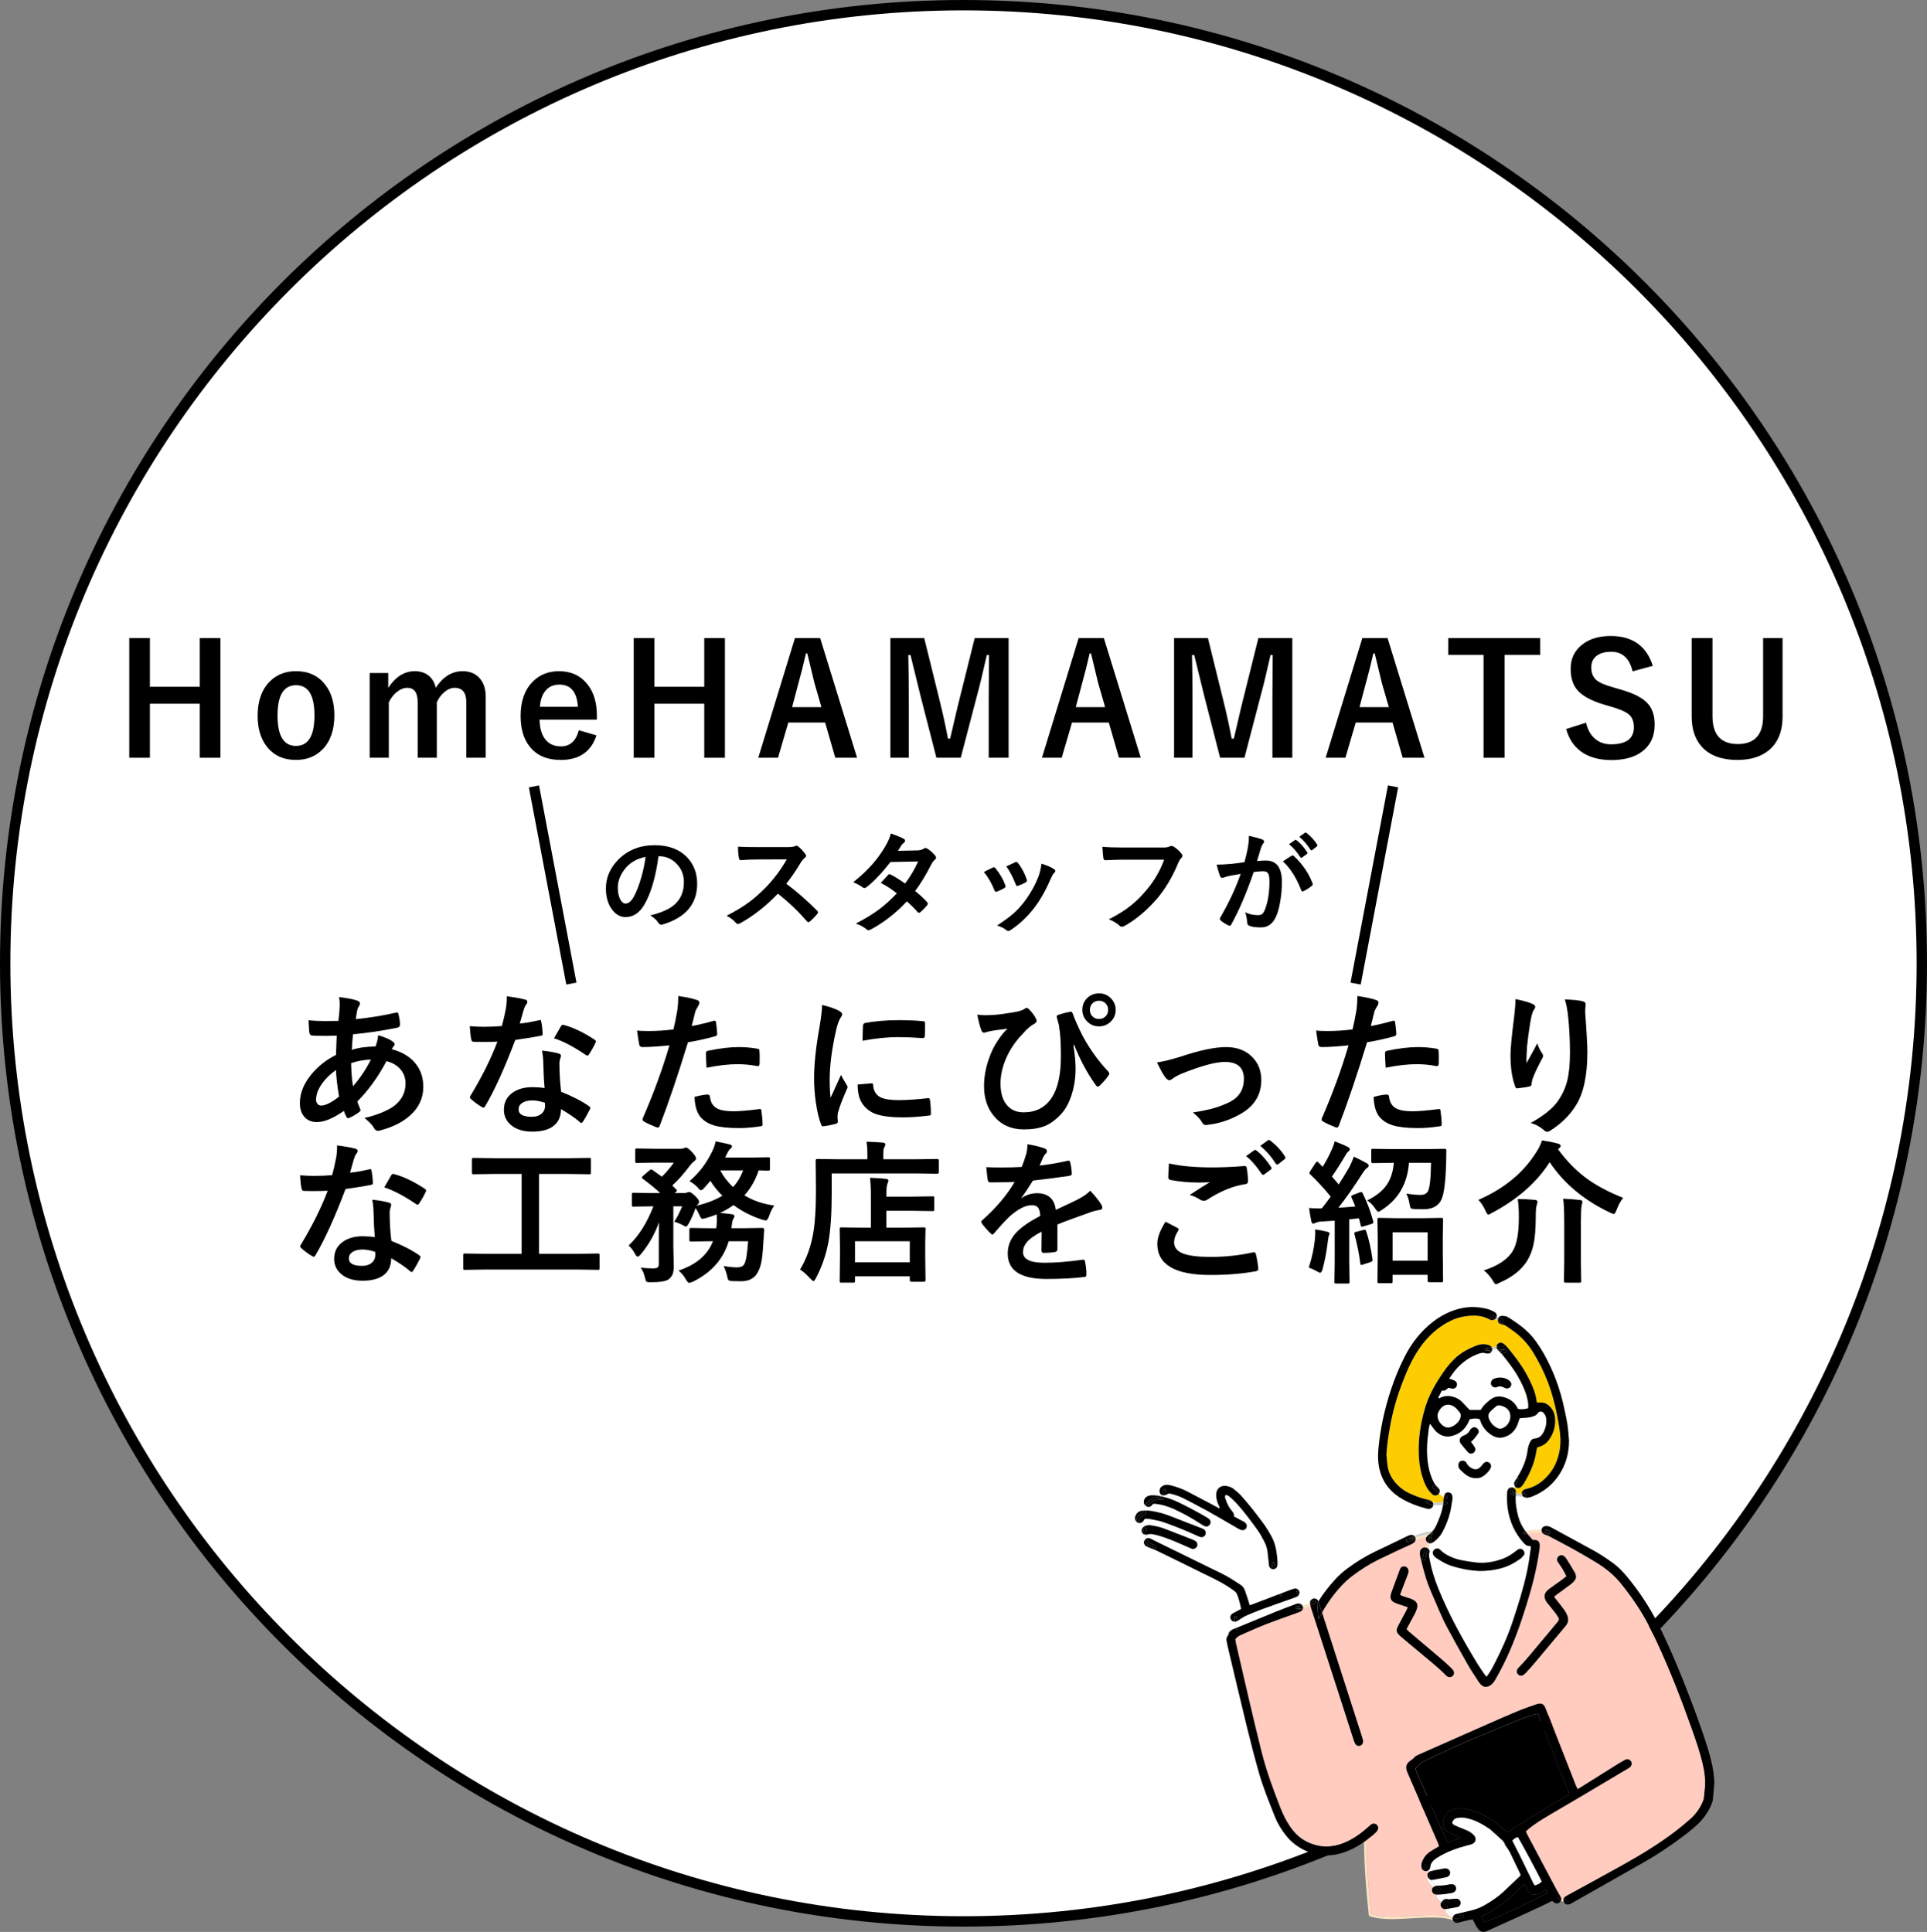 <?xml version="1.0" encoding="UTF-8"?>
<svg id="_レイヤー_2" data-name="レイヤー 2" xmlns="http://www.w3.org/2000/svg" width="186" height="186.514" viewBox="0 0 186 186.514">
  <rect x="0" y="0" width="186" height="186.514" fill="#808080" stroke="none"/>
  <g id="_レイヤー_1-2" data-name="レイヤー 1">
    <g>
      <g>
        <circle cx="93" cy="93" r="92.5" transform="translate(-28.51 42.669) rotate(-22.5)" fill="#fff" stroke-width="0"/>
        <path d="m93,1c50.729,0,92,41.271,92,92s-41.271,92-92,92S1,143.729,1,93,42.271,1,93,1m0-1C41.638,0,0,41.638,0,93s41.638,93,93,93,93-41.638,93-93S144.362,0,93,0h0Z" stroke-width="0"/>
      </g>
      <g>
        <path d="m111.097,145.864c-.159-.025-.321-.033-.484-.032.027-.129.07-.25.127-.362.122.036.256.012.37-.078.077-.061.135-.145.195-.211.079,0,.135-.004.192.001.653.058,1.267.255,1.86.527.878.405,1.721.872,2.528,1.404.082.054.166.107.253.155l-.159.272c-1.017-.397-2.037-.788-3.053-1.189-.592-.233-1.204-.391-1.829-.488Z" fill="#fff" stroke-width="0"/>
        <path d="m149.403,182.725c-2,1.067-4.03,2.001-6.109,2.859-.158-.162-.232-.339-.291-.547.086-.05.156-.096.231-.133.936-.458,1.794-1.03,2.558-1.741.389-.363.782-.722,1.174-1.082.061-.056.128-.104.221-.179.05.104.09.176.121.25.043.107.074.218.117.324.135.328.355.465.708.443.219-.014.419-.092.614-.188.166-.081.333-.161.521-.252.048.088.085.156.134.246Z" stroke-width="0"/>
        <path d="m140.93,177.4c-.074.051-.121.1-.178.121-.31.114-.623.221-.935.331-.012.004-.027.002-.074.004-.044-.066-.109-.141-.148-.227-.161-.357-.321-.714-.478-1.072l.269-.119c.088.176.229.328.417.439.209.124.437.218.658.321.143.067.289.125.469.203Z" stroke-width="0"/>
        <path d="m151.481,173.168c-.024.114-.148.146-.242.203-.828.494-1.664.975-2.487,1.477-.577.352-1.14.728-1.708,1.096-.204.133-.389.297-.637.351-.054.012-.113.043-.148.084-.204.237-.498.336-.764.527-.271-.215-.533-.436-.785-.668-.074-.068-.137-.152-.219-.207-.936-.626-1.886-1.22-3.029-1.402-.422-.068-.833-.02-1.242.07-.096.02-.19.071-.272.127-.306.213-.515.504-.619.859-.078.264-.054.527.058.752l-.269.119c-.08-.182-.16-.363-.239-.545-.677-1.556-1.354-3.113-2.028-4.672-.085-.196-.195-.384-.229-.605.235-.303.516-.541.854-.709,2.982-1.472,6.051-2.746,9.135-3.985.506-.203,1.031-.36,1.548-.537.08-.027.164-.04.273-.064.527,1.288,1.017,2.577,1.524,3.859.508,1.284,1.014,2.569,1.527,3.869Z" stroke-width="0"/>
        <path d="m140.997,136.613c.007.055-.014.113-.019.171-.04.431-.627,1.002-1.194,1.034-.029-.002-.057-.002-.087-.005-.575-.053-1.18-.907-.844-1.511.049-.088.097-.177.156-.258.449-.601,1.068-.504,1.5-.119.16.142.29.32.423.489.041.052.055.131.064.2Z" fill="#fff" stroke-width="0"/>
        <path d="m145.785,136.722c.009.496-.31.983-.749,1.156-.17.067-.334.069-.498-.011-.392-.19-.663-.493-.82-.897-.098-.25-.061-.492.117-.683.184-.198.397-.37.609-.539.061-.049.161-.078.239-.071.499.048,1.082.343,1.101,1.045Z" fill="#fff" stroke-width="0"/>
        <path d="m147.386,134.894c.088.345.163.699.116,1.058-.355.106-.669.126-.991.066-.239-.558-.665-.913-1.246-1.101-.479-.155-.928-.148-1.351.163-.397.293-.761.614-.985,1.035h-1.084c-.25-.265-.488-.515-.722-.768-.434-.469-1.366-.785-2.108-.402-.058.03-.117.086-.198-.004.114-.224.231-.452.355-.693.286.059.471-.101.625-.267.155.033.279.074.407.085.19.016.344-.093.404-.261.06-.169.015-.36-.131-.465-.091-.066-.201-.108-.307-.151-.075-.032-.158-.048-.293-.088.135-.198.229-.342.329-.481.614-.848,1.391-1.491,2.374-1.873.273-.106.541-.196.837-.09.065.023.142.025.213.023.166-.004.285-.08.355-.222.255.023.511.042.766.066.025.024.051.048.076.072.007.043.036.079.085.083.042.042.083.086.121.132.245.302.48.611.715.922.514.681.946,1.411,1.293,2.189.14.314.26.642.345.974Zm-1.558-1.06c.072-.138.072-.281-.019-.407-.058-.079-.131-.156-.214-.206-.418-.252-.864-.282-1.326-.141-.145.044-.252.134-.321.269-.133.26.051.585.342.598.069.003.146-.007.208-.035.246-.109.472-.074.697.061.083.049.185.066.229.08.213-.006.331-.078.403-.218Z" fill="#fff" stroke-width="0"/>
        <path d="m148.818,181.655c-.214.212-.245.23-.673.383-.043-.06-.102-.12-.137-.192-.459-.941-.912-1.886-1.372-2.827-.177-.361-.366-.715-.548-1.073-.045-.088-.083-.179-.122-.261q.232-.245.54-.343c.195.255,2.123,3.851,2.311,4.312Z" fill="#fff" stroke-width="0"/>
        <path d="m138.952,182.903c.143-.011.287-.016.43-.034.214-.027.427-.061.64-.096.085-.015.171-.035.25-.067.189-.075.287-.25.262-.447-.025-.196-.17-.334-.383-.342-.114-.004-.232.006-.342.033-.338.082-.68.11-1.027.1-.061-.002-.123.005-.183.018-.238-.16-.47-.381-.577-.614.075.038.163.051.258.034.45-.08.899-.168,1.346-.266.232-.051.375-.278.335-.48-.044-.22-.224-.356-.47-.354-.028.002-.057,0-.086.006-.37.068-.74.134-1.109.208-.005-.056-.046-.105-.119-.109-.077-.003-.139-.023-.192-.053.015-.027.028-.056.038-.088.018-.055.027-.113.035-.169.036-.274.192-.478.394-.648.099-.083.211-.15.321-.219.9-.566,1.893-.904,2.912-1.173.125-.033.255-.055.375-.101.399-.155.486-.546.196-.867-.067-.074-.148-.137-.227-.198-.231-.178-.496-.287-.766-.391-.295-.112-.588-.234-.873-.371-.252-.122-.276-.262-.115-.477.09-.12.2-.192.354-.222.258-.051.511-.061.771-.019.905.149,1.675.594,2.42,1.093.048.032.086.076.129.115.278.251.554.504.833.753.192.172.404.32.48.592.033.119.137.218.206.327.101.158.214.31.296.477.334.686.659,1.376.986,2.066.017.037.02.081.033.131-.037.042-.072.087-.113.125-.501.477-1.004.951-1.506,1.427-.568.54-1.213.97-1.894,1.352-.354.198-.722.359-1.115.458-.46.115-.923.222-1.385.333-.098.023-.2.035-.293.072-.054.022-.103.053-.143.092-.082-.026-.161-.061-.236-.103-.224-.125-.345-.313-.384-.525.321-.057.653-.116.983-.175.014-.002.027-.009.04-.015.179-.085.27-.268.229-.464-.036-.174-.174-.306-.364-.311-.172-.004-.344.024-.516.036-.113.007-.234.041-.338.012-.183-.053-.32-.011-.435.08-.247-.114-.419-.3-.435-.539.025,0,.05-.001.075-.001Z" fill="#fff" stroke-width="0"/>
        <path d="m138.458,149.588c-.166.135-.218.353-.101.541.066.107.158.21.262.278.457.301.925.587,1.449.758.935.305,1.897.467,2.723.508.764,0,1.36-.086,1.951-.226.711-.169,1.35-.493,1.943-.909.15-.105.286-.243.397-.389.111-.146.074-.342-.046-.478-.135-.151-.327-.189-.508-.086-.087.049-.163.117-.242.179-.389.301-.8.566-1.265.734-.836.301-1.697.444-2.586.341-.443-.051-.883-.123-1.321-.205-.527-.098-1.028-.274-1.493-.546-.224-.132-.432-.279-.613-.472-.149-.158-.394-.155-.551-.029Zm-.484.268c.044-.135-.017-.268-.127-.355.064-.167.131-.334.196-.501.046,0,.092-.007.137-.024.106-.04.206-.104.294-.176.304-.247.57-.53.753-.88.322-.613.588-1.252.747-1.926.109-.46.164-.934.244-1.402-.009-.001-.017-.002-.026-.004,0-.043.004-.087,0-.129-.025-.22-.189-.376-.397-.382-.156-.004-.295.077-.368.213-.156-.121-.311-.245-.461-.373-.01-.104-.058-.206-.142-.276-.38-.321-.561-.76-.72-1.21-.213-.601-.31-1.226-.35-1.861-.048-.75.002-1.498.108-2.24.04-.281.033-.576.178-.877.062.091.104.163.155.227.152.191.287.402.467.562.408.364.888.521,1.438.396.737-.167,1.258-.606,1.601-1.269.059-.113.099-.235.146-.35.337-.077.66-.124.982-.007.041.114.074.224.119.329.221.52.576.927,1.056,1.221.345.211.722.295,1.118.193.462-.119.839-.371,1.112-.77.156-.228.266-.475.34-.742.029-.108.074-.211.115-.326.446-.049.88-.025,1.293-.182.138-.052.27-.083.362-.205.044-.057.09-.113.142-.163.14-.134.316-.135.462-.004.192.173.281.396.303.649.036.412-.05.8-.226,1.173-.184.389-.45.666-.91.692-.192.011-.307.123-.398.287-.15.268-.231.556-.269.856-.119.938-.483,1.776-.975,2.565-.061-.019-.138,0-.166.078-.092.26-.217.51-.328.762-.025.056-.051.113-.078.172-.159-.002-.307.083-.369.233-.038.091-.058.193-.062.292-.02.518-.016,1.032.062,1.55.19,1.245.687,2.338,1.527,3.278.174.194.357.331.63.304.018-.002.04.032.064.054.002.038.011.081.006.122-.098.771-.211,1.54-.372,2.301-.347,1.637-.857,3.225-1.381,4.809-.477,1.44-1.1,2.814-1.794,4.158-.204.396-.423.785-.728,1.182-.074-.086-.125-.135-.164-.193-.25-.37-.512-.732-.744-1.113-1.406-2.315-2.721-4.677-3.739-7.195-.364-.9-.654-1.812-.833-2.762-.048-.253-.119-.494-.031-.763Zm5.941-8.248c.033-.18-.058-.352-.217-.431-.156-.078-.308-.061-.444.047-.056.044-.1.102-.147.156-.067.075-.126.158-.197.229-.268.273-.511.311-.855.135-.182-.093-.334-.223-.444-.397-.038-.061-.065-.129-.109-.185-.106-.133-.303-.184-.47-.121-.163.062-.253.182-.268.357-.016.182.032.351.16.475.206.199.414.402.648.562.263.179.566.28.875.274.239.004.449-.036.639-.15.3-.18.545-.421.736-.715.045-.07.076-.155.091-.237Zm-1.239-3.212c.103-.156.061-.346-.066-.475-.124-.128-.313-.172-.473-.084-.096.053-.203.13-.248.224-.135.279-.354.446-.635.546-.027.009-.054.019-.079.033-.292.167-.375.451-.174.728.21.29.456.555.687.83.019.022.043.038.066.055.182.129.396.106.545-.059.124-.137.153-.305.049-.478-.101-.171-.229-.327-.366-.52.099-.089.184-.148.247-.224.156-.187.315-.374.449-.577Z" fill="#fff" stroke-width="0"/>
        <path d="m125.34,154.036c.108.252.196.536.161.787-.069-.022-.147-.028-.233-.014-.112.018-.221.06-.328.101-.605.231-1.213.455-1.813.698-1.199.486-2.395.982-3.592,1.474-.047-.191-.09-.386-.117-.582.093-.047.178-.113.268-.166.198-.117.386-.256.595-.347.5-.219,1.004-.432,1.517-.619,1.066-.39,2.14-.761,3.21-1.143.093-.033.19-.073.269-.13.023-.017.045-.036.063-.058Z" fill="#fff" stroke-width="0"/>
        <path d="m110.526,148.17c.074.009.159,0,.254-.028.161-.048.307-.046.465-.022.415.064.81.194,1.205.331.79.273,1.546.624,2.313.954.093.04.182.089.278.117.188.056.378-.029.48-.201.096-.164.066-.377-.088-.508-.075-.064-.168-.113-.26-.15-.923-.363-1.846-.729-2.773-1.081-.458-.174-.938-.275-1.484-.349-.083.016-.228.031-.363.075-.072.023-.134.056-.185.095-.164-.082-.31-.199-.386-.361.128.006.254-.054.356-.176.054-.064.094-.14.155-.232.124,0,.255-.018.379.003.538.091,1.074.184,1.592.374,1.013.37,2.017.76,2.995,1.215.13.061.262.121.399.163.187.059.393-.033.478-.197.096-.184.046-.419-.125-.538-.069-.049-.151-.082-.231-.112l.159-.272c.052.028.105.054.159.077.179.076.379-.006.487-.173.099-.153.094-.339-.036-.48-.076-.082-.176-.148-.273-.206-.883-.517-1.785-.997-2.705-1.443-.443-.214-.901-.384-1.373-.51.022-.056.04-.111.056-.168.057-.018.116-.047.176-.087.122-.083.232-.101.363-.068.433.11.859.244,1.257.451.766.398,1.538.787,2.293,1.207.918.511,1.822,1.048,2.733,1.573.124.072.248.146.377.21.284.14.522.091.643-.125.128-.229.028-.472-.264-.635-.088-.049-.182-.087-.271-.134-.214-.115-.426-.233-.642-.351.012-.234-.078-.399-.221-.558-.294-.326-.469-.723-.609-1.134-.04-.119-.077-.25,0-.375.177-.017.305.083.424.185.186.158.369.323.536.501.8.853,1.492,1.793,2.171,2.742.225.315.405.663.588,1.006.17.318.295.656.337,1.019.042.371.083.744.125,1.115.011.1.012.203.038.299.042.155.192.273.347.292.148.816.31,1.635.629,2.401-.85.324-1.7.65-2.55.973-.092.035-.189.061-.303.097-.046-.15-.084-.287-.129-.422-.107-.328-.211-.656-.327-.981-.084-.235-.226-.435-.441-.571-.436-.278-.863-.574-1.315-.823-.541-.298-1.105-.555-1.66-.827-1.808-.886-3.616-1.771-5.424-2.657-.103-.051-.199-.118-.305-.161-.154-.063-.302-.052-.417.02-.062-.119-.088-.247-.084-.378Z" fill="#fff" stroke-width="0"/>
        <path d="m146.133,143.667c.028-.059.057-.117.084-.172.019.025.042.048.068.068.169.135.425.119.585-.058.105-.116.193-.251.274-.387.546-.923.98-1.89,1.139-2.963.02-.14.061-.276.091-.41.106-.038.185-.07.266-.096.341-.108.621-.308.833-.591.493-.662.713-1.409.618-2.233-.007-.057-.015-.114-.027-.169l.226-.043c.092.462.17.928.24,1.395.097.642.127,1.287.024,1.936-.151.948-.511,1.798-1.15,2.516-.566.637-1.247,1.101-2.097,1.284-.042.009-.083.023-.124.039-.221.085-.324.253-.292.466-.033-.006-.066-.011-.099-.016-.158-.026-.318-.057-.478-.073,0-.075-.002-.151-.011-.226-.012-.112-.079-.206-.172-.267Z" fill="#fdcc01" stroke-width="0"/>
        <path d="m144.308,127.361c.088.027.18.057.261.087,0,.163.084.3.242.373.064.03.136.056.206.059.152.008.274.078.393.161.213.148.427.294.637.444.77.551,1.407,1.227,1.908,2.034.586.944,1.082,1.933,1.474,2.972.383,1.017.655,2.063.862,3.123l-.226.043c-.08-.386-.278-.718-.592-.983-.218-.184-.465-.283-.753-.273-.113.004-.226,0-.344,0-.02-.041-.051-.078-.055-.117-.083-.742-.367-1.417-.693-2.077-.455-.921-1.019-1.77-1.668-2.566-.173-.212-.334-.435-.518-.637-.114-.126-.25-.24-.396-.329-.169-.104-.385-.048-.507.098-.06.071-.095.153-.101.237-.15.019-.3.044-.449.071-.03-.061-.076-.116-.135-.152-.095-.059-.208-.102-.318-.123-.331-.063-.66-.048-.978.074-.826.316-1.593.725-2.232,1.359-.517.512-.935,1.094-1.328,1.698-.614.944-1.142,1.937-1.46,3.022-.461,1.572-.687,3.176-.575,4.819.051.737.194,1.453.447,2.147.124.339.276.666.492.957.102.138.221.266.35.378.111.096.25.139.403.097.114-.032.196-.095.247-.174.15.125.302.246.457.364-.006.048-.011.096-.016.144-.012.11-.023.221-.034.331-.343.049-.691.077-1.027.014-.047-.074-.119-.137-.21-.176-.105-.044-.219-.072-.331-.096-.608-.133-1.184-.358-1.745-.622-.394-.185-.747-.434-1.058-.739-.528-.519-.891-1.132-1.004-1.87-.059-.383-.078-.771-.112-1.125.036-.409.06-.783.107-1.154.048-.385.121-.767.18-1.152.263-1.686.736-3.313,1.362-4.897.328-.83.682-1.65,1.142-2.419.583-.972,1.288-1.841,2.198-2.528.756-.571,1.577-1.009,2.524-1.164.838-.137,1.663-.145,2.437.284.025.014.053.024.08.033.176.064.337.043.457-.053Z" fill="#fdcc01" stroke-width="0"/>
        <path d="m137.639,180.642c.046,0,.09-.008.131-.022.04.036.087.061.136.078-.045.053-.081.106-.108.161-.237.462.104.98.555,1.329-.09.083-.14.199-.134.317.011.205.168.373.388.396.007,0,.014.001.022.001.014.309.213.568.509.731-.088.128-.114.269-.045.421.073.16.198.235.371.255.043.25.174.478.408.643.072.051.15.095.23.132-.338-.104-.699-.148-1.048-.176-.754-.061-1.516-.021-2.27.016-1.435.07-3.027.287-4.428-.138-.26-2.371-.433-4.751-.451-7.136.3-.226.59-.471.872-.729.072-.067.134-.151.182-.239.1-.182.063-.376-.083-.51-.135-.123-.361-.143-.52-.032-.093.065-.169.156-.255.232-.727.642-1.5,1.212-2.412,1.57-.753.296-1.528.414-2.328.265-1.208-.224-2.155-.852-2.838-1.874-.369-.553-.671-1.139-.912-1.76-.69-1.77-1.354-3.546-1.82-5.394-.879-3.488-1.665-6.998-2.479-10.502-.032-.138-.046-.281-.067-.421.142-.208.336-.324.551-.416.794-.341,1.577-.705,2.381-1.019,1.005-.392,2.026-.742,3.04-1.111.108-.039.221-.069.322-.123.137-.073.219-.197.237-.329.242-.057.481-.143.706-.248.03.119.069.235.107.352.853,2.642,1.708,5.283,2.56,7.925.499,1.547.994,3.095,1.494,4.642.048.15.101.302.179.437.095.164.287.228.447.18.19-.056.308-.217.31-.487-.024-.088-.061-.242-.109-.392-.369-1.151-.739-2.301-1.109-3.451-.915-2.845-1.83-5.691-2.746-8.536.526-.935,1.147-1.803,1.885-2.592.315-.337.651-.651,1.021-.928.795-.597,1.626-1.14,2.521-1.579.632-.31,1.27-.61,1.907-.91.417-.195.839-.378,1.256-.574.114-.054.229-.122.321-.209.068-.064.106-.151.116-.242.137-.037.275-.073.413-.108.179-.045.41-.126.63-.161-.076.135-.074.299.007.428.03.048.072.09.12.121-.062.159-.125.317-.186.476-.272-.044-.532.13-.564.406-.017.154-.007.319.028.47.021.089.042.177.063.266.253,1.059.531,2.109.974,3.111.512,1.158.962,2.345,1.561,3.463.646,1.205,1.312,2.4,1.99,3.587.321.562.689,1.097,1.038,1.643.054.085.119.163.185.239.305.354.662.334.998.095.179-.128.315-.296.42-.486.265-.478.536-.954.781-1.443.935-1.872,1.636-3.836,2.255-5.831.542-1.748,1.004-3.514,1.246-5.332.021-.156.041-.316.028-.472-.025-.305-.205-.452-.517-.451-.055,0-.11.007-.153.011-.137-.155-.264-.292-.384-.435-.054-.064-.106-.127-.158-.192.331-.07.672-.1,1.01-.116.07-.003.232-.018.405-.02.042.095.124.172.24.22.119.049.25.074.363.133.778.408,1.558.812,2.324,1.238.78.433,1.554.88,2.316,1.343.928.564,1.762,1.243,2.444,2.102,1.006,1.266,1.923,2.589,2.657,4.033.247.488.493.977.724,1.472,1.305,2.793,2.417,5.664,3.446,8.567.375,1.057.735,2.12.998,3.213.2.832.31,1.669.211,2.526-.027.229-.056.457-.07.687-.012.206-.077.392-.161.578-.269.601-.65,1.124-1.135,1.561-.449.404-.915.791-1.394,1.16-1.602,1.231-3.324,2.281-5.084,3.265-1.746.977-3.506,1.928-5.26,2.891-.114.062-.232.119-.337.193-.099.07-.163.157-.192.25-.08-.031-.159-.064-.238-.098-.017-.062-.048-.122-.081-.18-.134-.239-.277-.472-.406-.713-.912-1.716-1.822-3.434-2.732-5.152-.067-.125-.125-.256-.191-.392.084-.077.156-.147.232-.212.642-.541,1.36-.969,2.078-1.396,1.016-.602,2.038-1.194,3.054-1.796,1.524-.902,3.045-1.809,4.567-2.715.049-.029.107-.053.142-.095.054-.065.107-.138.13-.218.049-.164.009-.315-.125-.429-.131-.111-.286-.155-.442-.072-.255.133-.506.275-.75.427-1.148.718-2.294,1.44-3.44,2.159-.133.083-.269.161-.446.266-.072-.153-.126-.253-.167-.358-.962-2.452-1.923-4.904-2.884-7.357-.032-.08-.06-.162-.099-.239-.116-.23-.302-.343-.562-.309-.085.011-.171.03-.251.059-.569.203-1.145.389-1.703.619-1.024.425-2.039.871-3.053,1.317-2.213.973-4.424,1.951-6.635,2.932-.142.063-.295.14-.394.253-.116.135-.25.231-.392.329-.385.268-.483.572-.335,1.011.023.068.052.134.081.2.986,2.271,1.973,4.541,2.958,6.813.032.075.043.158.066.245-.127.077-.238.143-.348.209-.172.104-.349.203-.517.314-.347.229-.592.545-.752.925-.091.218-.134.442-.046.672.067.174.218.275.401.272Zm14.174-27.855c.347-.324.407-.593.179-1-.252-.452-.532-.889-.808-1.328-.06-.094-.146-.179-.238-.245-.159-.114-.332-.099-.48.017-.161.125-.219.32-.132.501.049.103.122.195.188.289.248.354.474.719.674,1.16-.174.136-.318.255-.468.363-.409.295-.826.578-1.23.88-.486.363-.538.824-.166,1.309.035.046.074.088.111.132.218.269.439.535.65.808.114.148.212.308.315.464.089.135.093.268-.022.394-.057.064-.109.134-.164.2-.553.664-1.101,1.331-1.662,1.99-.644.756-1.25,1.546-1.955,2.25-.051.05-.095.109-.132.17-.108.18-.083.371.061.512.146.143.335.168.512.053.083-.054.16-.122.228-.196.236-.253.473-.504.696-.768.716-.847,1.427-1.699,2.138-2.55.342-.409.681-.82,1.025-1.227.261-.308.289-.651.149-1.012-.067-.172-.161-.339-.266-.492-.163-.237-.348-.459-.522-.688-.156-.205-.337-.39-.479-.626.103-.082.189-.155.28-.221.395-.29.792-.576,1.186-.867.116-.085.229-.175.334-.273Zm-11.582,9.005c.133-.135.159-.346.05-.517-.053-.084-.122-.161-.195-.229-.271-.258-.538-.522-.823-.765-1.085-.925-2.177-1.843-3.265-2.765-.084-.071-.155-.157-.231-.234.255-.469.498-.91.732-1.355.093-.178.184-.36.249-.549.159-.46.039-.744-.395-.957-.116-.057-.239-.101-.361-.141-.191-.064-.386-.116-.576-.181-.091-.031-.176-.08-.271-.125.03-.09.048-.158.074-.225.215-.565.427-1.13.65-1.692.059-.15.119-.292.086-.457-.045-.22-.205-.37-.41-.379-.203-.01-.346.088-.423.299-.245.66-.49,1.321-.732,1.983-.049.135-.099.271-.137.409-.106.383.007.64.367.817.129.063.267.106.403.152.271.093.543.181.861.287-.047.114-.069.182-.101.244-.237.444-.478.887-.715,1.331-.074.14-.148.281-.209.427-.083.203-.053.401.087.567.101.121.219.229.34.33.596.501,1.198.993,1.791,1.496.834.708,1.703,1.377,2.471,2.161.05.051.106.1.168.135.171.098.386.067.518-.067Z" fill="#ffccbf" stroke-width="0"/>
        <path d="m137.622,149.401c.061-.159.124-.317.186-.476.069.047.151.074.235.074-.065.167-.132.334-.196.501-.053-.043-.116-.074-.184-.091-.014-.004-.028-.006-.041-.009Z" fill="#fae1c2" stroke-width="0"/>
        <path d="m137.15,150.544c-.021-.089-.042-.177-.063-.266-.036-.151-.046-.316-.028-.47.032-.276.292-.45.564-.406-.131.342-.248.687-.307,1.051-.003.019-.002.036.001.052l-.166.04Z" stroke-width="0"/>
        <path d="m137.964,148.505c.02-.059.07-.085.119-.085.075,0,.15.059.119.151-.049.144-.103.286-.159.428-.083,0-.166-.027-.235-.074.054-.139.107-.279.156-.42Z" stroke-width="0"/>
        <path d="m137.688,148.804c-.081-.129-.083-.293-.007-.428.131-.02.258-.025.368.003.012.003.023.004.033.004v.036c-.049,0-.099.025-.119.085-.049.142-.101.281-.156.42-.048-.032-.09-.073-.12-.121Z" stroke-width="0"/>
        <path d="m138.124,153.655c-.443-1.003-.721-2.053-.974-3.111l.166-.04c.027.117.214.153.237.014.057-.352.169-.687.294-1.017.109.087.171.221.127.355-.088.269-.017.511.031.763.179.95.469,1.862.833,2.762,1.019,2.519,2.334,4.88,3.739,7.195.232.381.494.744.744,1.113.039.057.09.107.164.193.305-.397.524-.787.728-1.182.694-1.344,1.318-2.718,1.794-4.158.525-1.585,1.035-3.173,1.381-4.809.161-.761.274-1.529.372-2.301.005-.041-.004-.085-.006-.122-.025-.022-.046-.056-.064-.054-.273.027-.456-.11-.63-.304-.841-.94-1.337-2.033-1.527-3.278-.078-.518-.082-1.032-.062-1.55.004-.098.024-.201.062-.292.062-.15.21-.235.369-.233-.072.158-.143.323-.155.49-.012.159.235.158.247,0,.011-.137.072-.282.139-.42.093.061.159.155.172.267.009.075.011.15.011.226-.056-.006-.111-.009-.167-.011-.159-.002-.159.245,0,.247.052,0,.104.004.155.009-.046.684.071,1.345.245,2.006.14.53.388.993.698,1.422-.038.009-.075.019-.113.028-.153.042-.088.28.066.239.07-.019.14-.036.211-.051.051.065.104.129.158.192.121.143.247.279.384.435.043-.004.098-.011.153-.011.312-.001.492.146.517.451.014.156-.007.316-.028.472-.242,1.818-.704,3.584-1.246,5.332-.619,1.995-1.32,3.959-2.255,5.831-.244.489-.516.964-.781,1.443-.105.19-.241.358-.42.486-.336.239-.692.26-.998-.095-.065-.076-.131-.154-.185-.239-.349-.546-.718-1.08-1.038-1.643-.678-1.187-1.344-2.382-1.99-3.587-.599-1.118-1.049-2.305-1.561-3.463Z" stroke-width="0"/>
        <path d="m137.847,149.5c-.125.331-.237.666-.294,1.017-.022.138-.21.103-.237-.014-.004-.016-.004-.033-.001-.052.059-.363.176-.709.307-1.051.014.002.028.005.041.009.067.017.131.048.184.091Z" stroke-width="0"/>
        <path d="m138.116,148.14c-.048-.012-.098-.019-.15-.022.069-.007.139-.012.209-.014.138-.004.157-.191.054-.237.168-.179.304-.383.407-.615.269-.606.531-1.213.63-1.875.005-.035.01-.07.014-.104.106-.014.211-.03.317-.048.157-.026.09-.264-.066-.239-.074.012-.149.024-.224.035.011-.111.022-.221.034-.331.006-.048.01-.096.016-.144.048.037.096.074.144.11.128.096.25-.119.125-.214-.068-.051-.135-.103-.202-.155.073-.136.213-.217.368-.213.208.006.371.162.397.382.004.043,0,.086,0,.129.009.001.017.002.026.004-.079.468-.134.941-.244,1.402-.159.674-.425,1.313-.747,1.926-.184.35-.449.634-.753.88-.088.072-.189.136-.294.176-.045.017-.091.025-.137.024.056-.142.109-.284.159-.428.032-.091-.043-.151-.119-.151v-.036c.13,0,.175-.207.033-.243Z" stroke-width="0"/>
        <path d="m138.05,148.379c-.111-.028-.237-.023-.368-.003.017-.032.04-.062.066-.09.059-.061.134-.108.202-.161.002-.002.004-.004.007-.005.003,0,.006-.001.009-.001h.002c.051.002.101.009.15.022.142.036.097.243-.033.243-.011,0-.022-.001-.033-.004Z" stroke-width="0"/>
        <path d="m151.992,151.787c.227.407.167.676-.179,1-.104.098-.218.188-.334.273-.394.291-.791.577-1.186.867-.091.067-.177.14-.28.221.142.235.323.421.479.626.174.229.359.451.522.688.106.153.199.32.266.492.14.36.112.703-.149,1.012-.345.407-.683.818-1.025,1.227-.711.85-1.422,1.703-2.138,2.55-.223.264-.46.515-.696.768-.068.074-.145.142-.228.196-.177.114-.366.09-.512-.053-.143-.141-.168-.332-.061-.512.037-.061.081-.12.132-.17.705-.704,1.311-1.494,1.955-2.25.561-.658,1.109-1.326,1.662-1.99.056-.067.107-.136.164-.2.115-.127.111-.259.022-.394-.103-.156-.2-.316-.315-.464-.211-.273-.433-.539-.65-.808-.036-.044-.076-.087-.111-.132-.373-.485-.321-.946.166-1.309.404-.302.821-.585,1.23-.88.15-.108.294-.227.468-.363-.2-.441-.426-.807-.674-1.16-.066-.094-.139-.186-.188-.289-.087-.181-.028-.376.132-.501.148-.116.321-.13.48-.017.091.065.178.151.238.245.276.438.556.875.808,1.328Z" stroke-width="0"/>
        <path d="m151.248,183.458c.158.011.159.258,0,.247-.106-.007-.213-.048-.314-.087-.039-.089-.044-.182-.016-.271.009.004.018.007.027.011.09.034.224.095.303.1Z" stroke-width="0"/>
        <path d="m150.879,183.597c-.074-.028-.147-.057-.219-.088.01-.022.018-.046.025-.071.017-.067.013-.129-.004-.188.079.035.158.067.238.098-.028.088-.023.182.016.271-.019-.007-.037-.015-.055-.022Z" fill="#fae1c2" stroke-width="0"/>
        <path d="m150.679,183.249c.017.059.022.121.004.188-.007.025-.015.049-.025.071-.072-.031-.145-.063-.216-.098-.143-.07-.017-.283.125-.213.036.018.074.035.111.053Z" stroke-width="0"/>
        <path d="m151.755,149.505c-.766-.426-1.547-.83-2.324-1.238-.113-.059-.244-.084-.363-.133-.116-.048-.198-.125-.24-.22.239-.003.498.018.552.13.069.143.282.018.213-.125-.112-.231-.516-.242-.792-.239.001-.011.003-.021.006-.032.04-.187.194-.31.407-.321.193-.01.367.051.535.143,1.313.719,2.625,1.439,3.941,2.151.698.378,1.359.815,2,1.28.528.383.975.854,1.388,1.355,1.156,1.407,2.157,2.915,2.976,4.544.938,1.866,1.756,3.785,2.523,5.726.82,2.075,1.61,4.16,2.269,6.292.226.73.417,1.468.53,2.223.057.383.076.773.102,1.049-.054.6-.1,1.088-.141,1.576-.021.249-.111.475-.213.698-.328.718-.792,1.338-1.377,1.864-.332.298-.673.588-1.028.858-1.294.989-2.64,1.902-4.057,2.708-2.303,1.308-4.607,2.615-6.911,3.922-.075.043-.151.087-.231.117-.24.09-.452.023-.564-.172-.008-.014-.015-.029-.022-.044.101.04.208.08.314.087.159.011.158-.237,0-.247-.079-.006-.213-.066-.303-.1-.009-.004-.018-.007-.027-.011.028-.093.093-.179.192-.25.105-.075.223-.132.337-.193,1.754-.963,3.514-1.914,5.26-2.891,1.761-.985,3.482-2.034,5.084-3.265.479-.368.946-.755,1.394-1.16.486-.438.867-.961,1.135-1.561.083-.186.148-.372.161-.578.014-.23.044-.459.07-.687.098-.857-.012-1.694-.211-2.526-.263-1.093-.622-2.157-.998-3.213-1.03-2.903-2.141-5.774-3.446-8.567-.231-.495-.477-.984-.724-1.472-.734-1.444-1.651-2.767-2.657-4.033-.682-.859-1.516-1.538-2.444-2.102-.762-.464-1.536-.91-2.316-1.343Z" stroke-width="0"/>
        <path d="m149.38,148.044c-.054-.112-.313-.133-.552-.13-.03-.069-.04-.148-.027-.234.276-.004.681.007.792.239.069.143-.144.268-.213.125Z" stroke-width="0"/>
        <path d="m148.828,147.914c-.172.002-.334.017-.405.02-.337.016-.679.045-1.01.116-.057-.071-.112-.143-.165-.216.453-.111.936-.152,1.399-.151.043,0,.096-.001.154-.002-.013.085-.003.164.027.234Z" fill="#fae1c2" stroke-width="0"/>
        <path d="m147.135,147.862c.037-.01.075-.02.113-.028.053.073.108.145.165.216-.071.015-.142.032-.211.051-.155.041-.219-.197-.066-.239Z" stroke-width="0"/>
        <path d="m147.035,149.671c.12.135.157.332.046.478-.111.146-.247.284-.397.389-.593.417-1.232.74-1.943.909-.59.14-1.187.226-1.951.226-.826-.041-1.788-.203-2.723-.508-.525-.171-.992-.457-1.449-.758-.104-.069-.197-.171-.262-.278-.116-.189-.065-.407.101-.541.156-.126.402-.129.551.029.181.192.388.34.613.472.465.271.966.448,1.493.546.438.082.878.153,1.321.205.889.104,1.75-.04,2.586-.341.465-.167.876-.433,1.265-.734.079-.062.155-.13.242-.179.181-.103.373-.065.508.086Z" stroke-width="0"/>
        <path d="m146.957,144.259c.012-.078.095-.146.182-.093.098.061.219.141.163.272-.038.088-.16.087-.239.079-.001,0-.002,0-.004,0-.088-.059-.146-.15-.164-.265,0,0,0-.002,0-.002.021.004.043.007.064.01Z" stroke-width="0"/>
        <path d="m146.316,144.16c.161.015.32.047.478.073.033.006.065.011.099.016,0,0,0,.002,0,.002.018.116.076.206.164.265-.253-.023-.502-.087-.754-.111,0-.014.001-.027.002-.041.005-.068.009-.137.009-.205Z" fill="#cacaca" stroke-width="0"/>
        <path d="m146.546,142.73c-.084.239-.197.467-.298.698-.01.022-.02.045-.031.067-.101-.129-.115-.307-.025-.478.048-.088.111-.168.166-.252.039-.059.077-.119.114-.179.056.019.098.072.073.144Z" stroke-width="0"/>
        <path d="m146.149,144.149c.056.001.111.005.167.011,0,.069-.004.137-.009.205-.001.014-.002.027-.002.041-.051-.006-.103-.009-.155-.009-.159-.002-.159-.25,0-.247Z" stroke-width="0"/>
        <path d="m146.193,143.017c-.09.171-.077.349.025.478-.027.055-.056.113-.084.172-.053-.034-.113-.057-.177-.065-.018-.002-.036-.004-.054-.004.027-.059.053-.116.078-.172.111-.252.236-.502.328-.762.027-.078.104-.098.166-.078-.037.06-.075.12-.114.179-.055.085-.119.164-.166.252Z" fill="#fff" stroke-width="0"/>
        <path d="m146.133,143.667c-.067.138-.129.284-.139.42-.012.158-.26.159-.247,0,.012-.166.083-.332.155-.49.017,0,.036.001.054.004.064.009.125.032.177.065Z" stroke-width="0"/>
        <path d="m145.809,133.426c.092.126.091.27.019.407-.072.139-.19.211-.403.218-.044-.015-.146-.031-.229-.08-.226-.134-.451-.17-.697-.061-.062.028-.139.038-.208.035-.292-.013-.475-.338-.342-.598.069-.135.176-.225.321-.269.462-.141.908-.111,1.326.141.083.05.156.127.214.206Z" stroke-width="0"/>
        <path d="m145.05,127.74c-.078.139-.292.014-.213-.125.025-.044-.101-.106-.268-.168,0-.029.003-.059.009-.09.011-.061.036-.117.071-.164.305.112.553.279.402.546Z" stroke-width="0"/>
        <path d="m145.034,130.808c-.038-.046-.078-.09-.121-.132.009.001.019.001.03,0,.128-.017.244-.076.371-.093.124-.016.184-.223.033-.243-.011-.001-.022-.002-.033-.004h0s-.001,0-.001,0c-.081-.011-.162-.02-.242-.029.011-.009.019-.016.023-.022.048-.059.056-.123.065-.196.009-.066-.063-.124-.124-.124-.201.003-.4.02-.598.046.006-.084.041-.166.101-.237.122-.146.339-.202.507-.098.145.09.281.203.396.329.184.202.345.425.518.637.648.795,1.213,1.645,1.668,2.566.326.661.61,1.335.693,2.077.004.039.035.075.055.117.117,0,.231.004.344,0,.288-.011.535.088.753.273.314.265.512.596.592.983.011.055.02.111.027.169.095.823-.125,1.571-.618,2.233-.211.283-.491.483-.833.591-.082.025-.161.057-.266.096-.03.134-.071.271-.091.41-.159,1.073-.592,2.04-1.139,2.963-.08.136-.169.271-.274.387-.16.177-.416.193-.585.058-.026-.02-.049-.043-.068-.068.011-.023.021-.046.031-.067.101-.231.214-.459.298-.698.025-.072-.017-.125-.073-.144.492-.789.856-1.627.975-2.565.038-.3.119-.588.269-.856.092-.164.206-.276.398-.287.46-.027.726-.303.91-.692.176-.372.263-.76.226-1.173-.022-.253-.111-.476-.303-.649-.146-.132-.323-.13-.462.004-.052.049-.098.106-.142.163-.093.122-.224.153-.362.205-.413.156-.847.132-1.293.182-.041.116-.086.219-.115.326-.074.266-.184.514-.34.742-.273.399-.65.651-1.112.77-.396.103-.773.019-1.118-.193-.48-.294-.836-.702-1.056-1.221-.045-.106-.078-.216-.119-.329-.323-.117-.645-.069-.982.007-.047.115-.087.237-.146.35-.343.663-.865,1.101-1.601,1.269-.551.125-1.03-.032-1.438-.396-.18-.161-.315-.371-.467-.562-.051-.065-.093-.137-.155-.227-.145.301-.138.596-.178.877-.106.742-.156,1.49-.108,2.24.04.635.137,1.26.35,1.861.159.449.34.889.72,1.21.084.07.132.172.142.276-.178-.151-.35-.308-.517-.472-.114-.112-.289.062-.175.174.201.198.412.386.629.566-.051.079-.133.143-.247.174-.153.042-.292,0-.403-.097-.129-.113-.248-.24-.35-.378-.216-.291-.368-.617-.492-.957-.253-.694-.397-1.41-.447-2.147-.112-1.643.114-3.247.575-4.819.318-1.085.846-2.078,1.46-3.022.393-.604.812-1.186,1.328-1.698.639-.634,1.406-1.043,2.232-1.359.318-.122.648-.137.978-.074.11.021.223.064.318.123.059.036.104.091.135.152-.126.023-.252.047-.377.072-.012.002-.023.006-.033.011-.029-.004-.058-.007-.087-.011-.156-.021-.223.217-.066.239.185.025.372.044.559.061-.07.142-.19.218-.355.222-.071.001-.148,0-.213-.023-.295-.106-.564-.017-.837.09-.983.383-1.759,1.025-2.374,1.873-.101.139-.195.284-.329.481.135.04.218.057.293.088.106.043.216.085.307.151.147.106.191.296.131.465-.06.168-.214.278-.404.261-.127-.011-.252-.051-.407-.085-.154.166-.339.326-.625.267-.124.24-.24.469-.355.693.081.09.14.033.198.004.742-.383,1.674-.066,2.108.402.234.253.472.503.722.768h1.084c.224-.421.588-.742.985-1.035.422-.312.871-.318,1.351-.163.581.189,1.007.544,1.246,1.101.322.061.635.04.991-.066.046-.358-.028-.713-.116-1.058-.085-.333-.205-.66-.345-.974-.347-.778-.779-1.509-1.293-2.189-.234-.311-.469-.621-.715-.922Zm.002,7.07c.439-.174.758-.66.749-1.156-.019-.702-.603-.998-1.101-1.045-.078-.007-.178.022-.239.071-.211.169-.425.341-.609.539-.179.191-.215.433-.117.683.157.405.428.707.82.897.164.08.328.078.498.011Zm-4.058-1.095c.005-.057.027-.116.019-.171-.009-.069-.024-.148-.064-.2-.133-.169-.263-.347-.423-.489-.432-.385-1.051-.482-1.5.119-.059.08-.108.17-.156.258-.336.605.269,1.459.844,1.511.029.003.057.003.087.005.566-.032,1.154-.603,1.194-1.034Z" stroke-width="0"/>
        <path d="m144.828,130.592c.029.027.058.055.085.083-.049-.004-.078-.04-.085-.083Z" fill="#fff" stroke-width="0"/>
        <path d="m145.409,128.041c-.119-.083-.241-.153-.393-.161-.07-.004-.142-.03-.206-.059-.158-.073-.242-.21-.242-.373.168.061.293.124.268.168-.079.139.135.264.213.125.151-.267-.097-.435-.402-.546.064-.089.166-.15.286-.157.127-.007.258.007.384.034.096.02.193.064.277.116.992.624,1.94,1.302,2.629,2.271.291.409.567.833.813,1.271.909,1.617,1.543,3.339,1.932,5.151.151.703.314,1.404.388,2.121.037.357.064.716.095,1.074-.005,1.184-.29,2.281-.939,3.276-.633.97-1.491,1.667-2.561,2.103-.2.082-.407.145-.628.139-.105-.003-.195-.03-.266-.078.001,0,.002,0,.004,0,.079.007.201.009.239-.079.057-.131-.065-.211-.163-.272-.087-.054-.169.015-.182.093-.021-.003-.043-.006-.064-.01-.032-.213.072-.381.292-.466.04-.016.082-.03.124-.039.849-.182,1.53-.647,2.097-1.284.639-.718.999-1.568,1.15-2.516.103-.649.073-1.294-.024-1.936-.07-.467-.149-.933-.24-1.395-.208-1.06-.479-2.106-.862-3.123-.392-1.039-.888-2.027-1.474-2.972-.501-.807-1.138-1.482-1.908-2.034-.21-.151-.425-.296-.637-.444Z" stroke-width="0"/>
        <path d="m144.752,130.52c.027.002.053.005.08.007-.006.022-.007.044-.004.065-.025-.024-.051-.048-.076-.072Z" stroke-width="0"/>
        <path d="m144.813,130.222c-.019.017-.038.035-.053.054-.088-.007-.176-.015-.265-.023t0,0c.106-.014.211-.024.318-.031Z" stroke-width="0"/>
        <path d="m144.97,130.399c-.04.155-.278.089-.239-.066.006-.022.015-.041.028-.057.104.009.207.019.311.03-.037.032-.096.074-.101.093Z" stroke-width="0"/>
        <path d="m145.314,130.583c-.127.017-.243.076-.371.093-.011.001-.021.001-.03,0-.028-.028-.056-.056-.085-.083-.003-.021-.002-.043.004-.065-.027-.002-.053-.005-.08-.007-.027-.025-.054-.051-.08-.077-.051-.05-.111-.093-.152-.151-.009-.012-.017-.025-.025-.038.088.008.177.015.265.023-.013.017-.023.036-.028.057-.04.155.198.22.239.066.004-.019.064-.061.101-.093.08.009.161.019.242.029h.001c.011.002.022.003.033.004.151.02.091.227-.033.243Z" stroke-width="0"/>
        <path d="m144.648,127.194c-.035.048-.06.104-.071.164-.006.03-.009.061-.009.09-.081-.03-.172-.059-.261-.087.051-.04.094-.095.127-.162.011-.022.02-.044.027-.066.062.019.126.038.187.061Z" fill="#cacaca" stroke-width="0"/>
        <path d="m145.071,130.307c-.104-.011-.207-.021-.311-.03.015-.02.033-.038.053-.054-.106.007-.212.017-.318.031-.045-.077-.064-.16-.056-.242.198-.026.397-.043.598-.046.061,0,.132.057.124.124-.009.073-.017.137-.065.196-.005.006-.013.014-.023.022Z" stroke-width="0"/>
        <path d="m144.752,130.52c-.255-.023-.511-.043-.766-.066.011-.022.02-.045.029-.07.006-.019.011-.038.014-.059.153-.028.307-.053.462-.072h.004c.007.013.015.026.025.038.041.057.101.101.152.151.026.026.053.052.08.077Z" fill="#fff" stroke-width="0"/>
        <path d="m144.03,130.214c.154.014.308.027.461.04-.155.019-.308.044-.462.072.006-.036.006-.074,0-.112Z" fill="#cacaca" stroke-width="0"/>
        <path d="m144.461,127.133c-.007.022-.016.045-.027.066-.033.067-.076.122-.127.162-.193-.059-.373-.106-.417-.121-.151-.049-.086-.288.066-.238.094.031.297.07.505.13Z" stroke-width="0"/>
        <path d="m144.491,130.253c-.153-.012-.307-.025-.461-.04-.006-.045-.02-.09-.04-.132.149-.027.299-.052.449-.071-.007.082.011.165.056.242-.001,0-.002,0-.004,0Z" fill="#cacaca" stroke-width="0"/>
        <path d="m143.99,130.082c.02.041.034.087.04.132-.15-.014-.3-.029-.45-.048.01-.005.02-.009.033-.011.125-.025.251-.049.377-.072Z" stroke-width="0"/>
        <path d="m143.698,141.176c.159.079.25.251.217.431-.015.082-.046.168-.091.237-.191.294-.436.535-.736.715-.19.113-.401.154-.639.15-.308.006-.612-.095-.875-.274-.235-.16-.443-.363-.648-.562-.128-.124-.176-.292-.16-.475.015-.176.105-.295.268-.357.166-.063.364-.012.47.121.044.056.07.124.109.185.11.174.261.304.444.397.344.176.587.138.855-.135.07-.071.13-.153.197-.229.047-.054.092-.112.147-.156.136-.108.287-.125.444-.047Z" stroke-width="0"/>
        <path d="m143.678,130.393c-.143.028-.211-.171-.098-.227.15.019.3.035.45.048.005.038.005.076,0,.112-.117.021-.234.044-.351.067Z" stroke-width="0"/>
        <path d="m143.986,130.454c-.187-.017-.373-.036-.559-.061-.158-.022-.09-.26.066-.239.029.004.058.007.087.011-.113.056-.045.256.098.227.117-.023.234-.046.351-.067-.003.02-.008.04-.014.059-.009.025-.018.048-.029.07Z" stroke-width="0"/>
        <path d="m142.61,137.92c.127.13.169.32.066.475-.134.203-.292.389-.449.577-.063.076-.147.135-.247.224.137.193.265.349.366.52.103.172.074.341-.049.478-.149.165-.362.189-.545.059-.023-.017-.048-.033-.066-.055-.231-.275-.477-.54-.687-.83-.2-.278-.118-.561.174-.728.025-.014.052-.024.079-.033.282-.1.5-.267.635-.546.045-.094.152-.171.248-.224.16-.088.349-.044.473.084Z" stroke-width="0"/>
        <path d="m141.205,185.079c-.275.145-.592.163-.884.083-.037-.015-.075-.029-.113-.043.02-.078.064-.153.125-.211.245.079.514.081.747-.042.141-.074.266.139.125.213Z" stroke-width="0"/>
        <path d="m140.524,185.543c-.091-.057-.187-.106-.286-.147-.015-.029-.027-.061-.035-.093-.014-.057-.012-.117.002-.176.038.014.076.026.115.036.114.047.223.102.328.167.135.084.011.298-.125.213Z" stroke-width="0"/>
        <path d="m140.281,161.275c.109.171.083.381-.05.517-.132.134-.347.165-.518.067-.062-.035-.117-.085-.168-.135-.768-.784-1.637-1.453-2.471-2.161-.593-.503-1.195-.996-1.791-1.496-.121-.101-.239-.21-.34-.33-.14-.166-.171-.365-.087-.567.061-.146.135-.287.209-.427.237-.444.478-.887.715-1.331.033-.062.054-.13.101-.244-.318-.106-.59-.194-.861-.287-.136-.046-.274-.089-.403-.152-.359-.177-.472-.435-.367-.817.038-.138.088-.274.137-.409.243-.661.487-1.323.732-1.983.078-.211.221-.309.423-.299.205.009.365.159.41.379.033.165-.027.307-.086.457-.222.562-.435,1.127-.65,1.692-.025.067-.044.135-.074.225.095.045.18.095.271.125.19.066.385.117.576.181.122.04.245.084.361.141.434.213.554.496.395.957-.066.189-.156.371-.249.549-.235.445-.478.886-.732,1.355.076.077.147.163.231.234,1.088.922,2.179,1.84,3.265,2.765.285.243.552.507.823.765.072.069.142.145.195.229Z" stroke-width="0"/>
        <path d="m140.32,185.162c-.039-.01-.077-.022-.115-.036,0-.002,0-.004.002-.007.038.014.076.028.113.043Z" stroke-width="0"/>
        <path d="m140.207,185.119s-.002.004-.002.007c-.035-.012-.069-.026-.102-.041.035.011.07.022.104.035Z" fill="#fae1c2" stroke-width="0"/>
        <path d="m139.96,180.741c.04.203-.103.429-.335.48-.446.099-.896.186-1.346.266-.095.017-.182.004-.258-.034-.114-.247-.088-.51.216-.731.043-.032.061-.078.057-.122.369-.074.74-.14,1.109-.208.028-.005.057-.004.086-.006.245-.002.426.134.47.354Z" stroke-width="0"/>
        <path d="m139.692,183.555c-.137-.021-.266-.059-.38-.112.115-.092.252-.133.435-.08.103.03.225-.004.338-.012.172-.012.344-.04.516-.036.19.005.328.137.364.311.041.196-.049.379-.229.464-.013.006-.027.013-.04.015-.331.059-.662.118-.983.175-.034-.182-.007-.381.066-.573.022-.057-.024-.143-.087-.152Z" stroke-width="0"/>
        <path d="m139.872,184.952c-.234-.166-.365-.394-.408-.643.019.002.039.004.059.005.062-.011.125-.022.189-.033.04.211.161.399.384.525.075.041.154.077.236.103-.061.059-.105.134-.125.211-.034-.012-.069-.024-.104-.035,0,0,0,0-.001,0-.08-.036-.158-.081-.23-.132Z" fill="#fff" stroke-width="0"/>
        <path d="m139.498,183.769c-.13-.031-.252-.077-.36-.136.006-.009.012-.017.018-.025.048-.064.1-.12.156-.164.114.054.243.091.38.112.062.009.109.095.087.152-.074.192-.1.391-.066.573-.064.011-.126.022-.189.033-.02-.001-.04-.002-.059-.005-.03-.174-.017-.359.034-.54Z" stroke-width="0"/>
        <path d="m139.504,144.658c-.048-.036-.096-.073-.144-.11.006-.052.014-.104.027-.155.009-.038.023-.073.04-.104.067.053.134.104.202.155.125.095.003.31-.125.214Z" stroke-width="0"/>
        <path d="m139.533,144.988c.156-.025.223.213.066.239-.106.017-.211.034-.317.048.011-.083.02-.167.028-.251.075-.011.15-.023.224-.035Z" stroke-width="0"/>
        <path d="m139.498,183.769c-.051.181-.064.366-.034.54-.172-.02-.298-.095-.371-.255-.069-.152-.044-.293.045-.421.108.059.23.105.36.136Z" stroke-width="0"/>
        <path d="m139.36,144.548c-.155-.118-.308-.239-.457-.364.052-.08.073-.175.063-.268.15.128.305.252.461.373-.017.032-.031.067-.04.104-.012.051-.02.103-.027.155Z" fill="#fff" stroke-width="0"/>
        <path d="m139.312,183.443c-.056.044-.108.101-.156.164-.006.009-.012.017-.018.025-.297-.163-.495-.421-.509-.731.082.007.166.004.248.002.015.239.188.425.435.539Z" fill="#fff" stroke-width="0"/>
        <path d="m138.629,182.902c-.007-.147.027-.306.113-.47-.132-.065-.265-.148-.389-.244.048-.045.107-.081.175-.102.023-.007.047-.013.071-.018.121.081.243.146.351.19.07.028.122.109.074.182-.112.171-.156.327-.147.465-.083.002-.166.006-.248-.002Z" stroke-width="0"/>
        <path d="m138.95,182.257c-.108-.043-.231-.109-.351-.19.06-.013.122-.02.183-.018.347.01.689-.019,1.027-.1.111-.027.229-.037.342-.033.213.008.357.146.383.342.025.197-.074.372-.262.447-.08.032-.165.052-.25.067-.213.036-.426.069-.64.096-.143.018-.287.023-.43.034-.025,0-.05,0-.075.001-.009-.138.035-.294.147-.465.048-.073-.004-.154-.074-.182Z" stroke-width="0"/>
        <path d="m138.607,182.901c-.22-.023-.378-.192-.388-.396-.006-.118.044-.234.134-.317.124.096.257.179.389.244-.086.164-.121.323-.113.47-.007,0-.014,0-.022-.001Z" stroke-width="0"/>
        <path d="m138.449,143.444c.166.164.339.321.517.472.01.093-.011.188-.063.268-.217-.18-.428-.367-.629-.566-.114-.112.061-.287.175-.174Z" stroke-width="0"/>
        <path d="m139.282,145.274c-.316.041-.629.061-.938.019.01-.088-.012-.179-.062-.256.336.062.684.035,1.027-.014-.008.084-.017.168-.028.251Z" fill="#cacaca" stroke-width="0"/>
        <path d="m138.23,147.869c.103.046.084.233-.054.237-.07.002-.14.006-.209.014h-.002s-.005,0-.007,0c.098-.078.189-.161.273-.25Z" stroke-width="0"/>
        <polygon points="137.965 148.119 137.956 148.12 137.957 148.119 137.965 148.119" stroke-width="0"/>
        <path d="m138.295,180.6c.004.043-.014.09-.057.122-.305.221-.33.484-.216.731-.084-.041-.153-.114-.202-.208-.066-.127-.07-.261-.007-.379.018-.034.042-.066.072-.096.057-.059.137-.114.214-.13.066-.014.13-.027.196-.039Z" stroke-width="0"/>
        <path d="m138.099,180.639c-.078.016-.158.072-.214.13-.03.03-.054.062-.072.096l-.015-.007c.027-.054.064-.108.108-.161-.049-.017-.096-.042-.136-.078.09-.03.164-.093.214-.181.053.03.114.049.192.053.073.004.114.053.119.109-.066.012-.13.025-.196.039Z" fill="#fff" stroke-width="0"/>
        <path d="m137.589,180.045c.166.125.239.306.395.394-.049.088-.124.151-.214.181-.003-.002-.006-.004-.008-.007-.114-.108-.171-.259-.298-.355-.125-.095-.002-.31.125-.214Z" stroke-width="0"/>
        <path d="m138.353,182.187c-.451-.349-.792-.867-.555-1.329l.015.007c-.064.117-.059.252.007.379.049.095.118.167.202.208.108.234.339.454.577.614-.024.005-.048.011-.071.018-.068.021-.127.057-.175.102Z" fill="#fff" stroke-width="0"/>
        <path d="m143.771,127.381c-.773-.428-1.599-.421-2.437-.284-.946.155-1.768.593-2.524,1.164-.91.687-1.615,1.556-2.198,2.528-.46.768-.813,1.589-1.142,2.419-.627,1.584-1.1,3.211-1.362,4.897-.059.384-.132.766-.18,1.152-.047.371-.07.745-.107,1.154.034.354.054.742.112,1.125.113.738.476,1.351,1.004,1.87.31.305.664.554,1.058.739.561.264,1.137.49,1.745.622.112.024.226.052.331.096.091.039.163.101.21.176-.141-.025-.279-.067-.415-.13-.143-.066-.269.147-.125.214.198.091.399.144.602.172-.002.019-.006.038-.011.057-.053.194-.249.338-.457.323-.085-.006-.17-.032-.253-.053-.786-.197-1.539-.486-2.243-.884-1.072-.606-1.834-1.481-2.17-2.682-.192-.685-.232-1.39-.169-2.1.176-1.972.592-3.895,1.213-5.774.363-1.096.798-2.161,1.32-3.188.681-1.339,1.587-2.505,2.79-3.421.799-.609,1.681-1.045,2.671-1.265.85-.188,1.689-.147,2.523.061.234.058.458.171.672.286.208.111.284.298.23.478-.208-.061-.411-.1-.505-.13-.152-.05-.216.189-.066.238.043.014.224.062.417.121-.119.096-.281.117-.457.053-.027-.01-.054-.019-.08-.033Z" stroke-width="0"/>
        <path d="m137.742,145.122c-.145-.067-.019-.28.125-.214.136.062.274.104.415.13.049.077.072.168.062.256-.203-.028-.404-.081-.602-.172Z" stroke-width="0"/>
        <path d="m150.568,183.197c-.142-.07-.268.143-.125.213.071.035.143.067.216.098-.1.224-.361.323-.591.199-.087-.047-.159-.119-.251-.19-.334.166-.666.337-1.003.495-.886.414-1.775.826-2.665,1.232-.877.4-1.762.783-2.637,1.19-.375.174-.655.041-.841-.202-.087-.114-.159-.239-.23-.365-.098-.176-.187-.356-.291-.555-.097.011-.195.013-.289.035-.336.079-.671.164-1.006.247-.056.014-.11.037-.166.044-.192.023-.37-.078-.452-.243.099.041.195.09.286.147.136.085.26-.129.125-.213-.105-.065-.214-.121-.328-.167.293.08.609.062.884-.083.141-.074.016-.287-.125-.213-.234.123-.502.121-.747.042.04-.039.088-.07.143-.092.093-.036.195-.049.293-.072.462-.111.924-.218,1.385-.333.393-.099.761-.26,1.115-.458.681-.381,1.326-.812,1.894-1.352.501-.476,1.004-.951,1.506-1.427.041-.039.076-.083.113-.125-.012-.05-.015-.094-.033-.131-.327-.689-.651-1.38-.986-2.066-.082-.167-.195-.319-.296-.477-.069-.109-.173-.208-.206-.327-.077-.273-.288-.42-.48-.592-.279-.249-.555-.502-.833-.753-.043-.039-.081-.083-.129-.115-.745-.499-1.515-.944-2.42-1.093-.26-.043-.514-.033-.771.019-.154.03-.265.103-.354.222-.161.215-.137.355.115.477.285.137.578.258.873.371.27.103.535.213.766.391.079.061.161.124.227.198.29.321.203.712-.196.867-.12.046-.25.069-.375.101-1.02.269-2.013.606-2.912,1.173-.109.069-.222.137-.321.219-.203.17-.358.375-.394.648-.007.057-.017.114-.035.169-.011.032-.023.062-.038.088-.156-.088-.229-.269-.395-.394-.127-.096-.25.119-.125.214.127.096.184.247.298.355.002.002.005.005.008.007-.041.014-.085.021-.131.022-.183.003-.334-.098-.401-.272-.088-.231-.045-.455.046-.672.16-.381.404-.697.752-.925.168-.111.344-.21.517-.314.11-.066.221-.132.348-.209-.023-.087-.034-.17-.066-.245-.985-2.271-1.972-4.542-2.958-6.813-.029-.066-.058-.132-.081-.2-.148-.439-.05-.744.335-1.011.142-.098.276-.194.392-.329.098-.114.252-.19.394-.253,2.21-.981,4.421-1.959,6.635-2.932,1.014-.446,2.029-.893,3.053-1.317.557-.231,1.134-.416,1.703-.619.08-.029.166-.049.251-.059.26-.034.446.079.562.309.039.077.067.159.099.239.961,2.453,1.922,4.905,2.884,7.357.041.105.095.205.167.358.177-.106.313-.184.446-.266,1.147-.719,2.292-1.441,3.44-2.159.244-.152.495-.294.75-.427.156-.082.311-.038.442.072.135.114.174.265.125.429-.023.079-.077.153-.13.218-.035.042-.093.066-.142.095-1.522.905-3.044,1.813-4.567,2.715-1.016.602-2.038,1.194-3.054,1.796-.718.427-1.436.855-2.078,1.396-.076.065-.148.135-.232.212.066.136.124.266.191.392.91,1.718,1.82,3.435,2.732,5.152.129.242.272.475.406.713.033.058.064.117.081.18-.038-.017-.075-.035-.111-.053Zm.67-9.826c.095-.056.218-.088.242-.203-.513-1.3-1.019-2.584-1.527-3.869-.507-1.282-.996-2.571-1.524-3.859-.109.025-.193.037-.273.064-.517.176-1.041.333-1.548.537-3.084,1.239-6.154,2.513-9.135,3.985-.338.168-.619.406-.854.709.035.221.145.409.229.605.674,1.558,1.351,3.115,2.028,4.672.079.182.159.363.239.545.158.358.317.716.478,1.072.039.086.104.161.148.227.046-.002.061,0,.074-.004.312-.109.625-.217.935-.331.057-.021.104-.069.178-.121-.18-.077-.326-.136-.469-.203-.221-.103-.449-.197-.658-.321-.188-.111-.329-.263-.417-.439-.112-.225-.136-.488-.058-.752.104-.355.313-.647.619-.859.082-.056.176-.107.272-.127.409-.09.82-.138,1.242-.07,1.143.183,2.093.776,3.029,1.402.082.055.145.139.219.207.252.232.514.452.785.668.266-.192.56-.29.764-.527.035-.041.094-.072.148-.084.248-.054.433-.218.637-.351.568-.368,1.13-.744,1.708-1.096.823-.502,1.659-.983,2.487-1.477Zm-1.835,9.355c-.049-.09-.086-.158-.134-.246-.188.091-.355.171-.521.252-.195.096-.396.174-.614.188-.352.022-.572-.115-.708-.443-.044-.106-.075-.218-.117-.324-.03-.075-.071-.146-.121-.25-.093.075-.161.124-.221.179-.392.36-.785.719-1.174,1.082-.764.711-1.622,1.283-2.558,1.741-.075.036-.145.083-.231.133.059.208.133.385.291.547,2.079-.858,4.109-1.792,6.109-2.859Zm-1.258-.687c.428-.153.459-.171.673-.383-.189-.46-2.116-4.057-2.311-4.312q-.308.098-.54.343c.038.082.077.173.122.261.182.358.371.712.548,1.073.459.941.913,1.885,1.372,2.827.035.072.093.132.137.192Z" stroke-width="0"/>
        <path d="m137.956,148.12c-.454.048-.898.206-1.323.381-.007-.036-.019-.07-.036-.102.212-.056.424-.111.637-.16.219-.051.483-.131.723-.12,0,0,0,0-.001.001Z" fill="#fae1c2" stroke-width="0"/>
        <path d="m137.682,148.376c-.221.035-.451.116-.63.161-.138.035-.276.071-.413.108.007-.048.004-.098-.006-.145.425-.174.87-.333,1.323-.381-.002.001-.004.003-.007.005-.068.053-.143.1-.202.161-.027.028-.049.057-.066.09Z" fill="#fae1c2" stroke-width="0"/>
        <path d="m136.597,148.399c.017.032.028.066.036.102-.116.047-.229.096-.342.143-.095.041-.182-.037-.189-.112.165-.044.33-.089.495-.133Z" stroke-width="0"/>
        <path d="m138.175,147.858c.021,0,.039.003.054.011-.083.09-.174.172-.273.25-.24-.011-.504.069-.723.12-.213.049-.425.104-.637.16-.005-.01-.01-.02-.016-.029-.019-.032-.043-.059-.069-.084.532-.219,1.088-.414,1.664-.428Z" fill="#cacaca" stroke-width="0"/>
        <path d="m136.581,148.37c.006.009.011.019.016.029-.165.044-.33.089-.495.133-.004-.04.014-.079.065-.101.114-.048.229-.098.345-.145.027.025.05.053.069.084Z" stroke-width="0"/>
        <path d="m136.102,148.532c.007.075.095.153.189.112.112-.048.226-.096.342-.143.01.047.012.096.006.145-.249.066-.498.134-.747.197-.155.039-.221-.2-.066-.239.093-.023.185-.048.277-.072Z" stroke-width="0"/>
        <path d="m136.512,148.286c-.116.048-.231.097-.345.145-.051.022-.069.061-.065.101-.092.025-.184.049-.277.072-.155.039-.089.278.066.239.25-.063.498-.131.747-.197-.01.09-.048.177-.116.242-.091.087-.206.155-.321.209-.417.197-.839.379-1.256.574-.637.3-1.275.6-1.907.91-.895.439-1.725.982-2.521,1.579-.37.278-.706.591-1.021.928-.738.789-1.359,1.657-1.885,2.592-.085-.263-.169-.526-.254-.789-.032-.097-.061-.197-.103-.289.485-.773,1.042-1.496,1.672-2.17.355-.38.741-.723,1.16-1.031.837-.615,1.715-1.161,2.653-1.611.726-.348,1.454-.693,2.18-1.041.285-.137.566-.282.852-.417.116-.056.237-.106.361-.138.143-.037.282.004.379.094Z" stroke-width="0"/>
        <path d="m138.768,185.138c-.745-.03-1.492.007-2.237.045-1.406.072-2.956.256-4.322-.184-.057-.019-.085-.062-.091-.119-.259-2.343-.435-4.694-.46-7.051.083-.059.164-.118.245-.18.019,2.386.192,4.765.451,7.136,1.401.425,2.993.208,4.428.138.754-.037,1.516-.077,2.27-.016.349.028.71.072,1.048.176,0,0,.001,0,.001,0,.033.015.067.029.102.041-.015.059-.017.119-.002.176.008.033.02.064.035.093-.457-.193-.983-.237-1.469-.257Z" fill="#fae1c2" stroke-width="0"/>
        <path d="m131.902,177.277c0,.124,0,.248.002.371-.081.062-.163.121-.245.18-.002-.184-.004-.368-.004-.551,0-.159.247-.159.247,0Z" stroke-width="0"/>
        <path d="m127.254,154.601c.042.093.072.192.103.289.085.263.169.526.254.789-.11.195-.216.393-.318.594-.006.012-.012.024-.018.036-.056-.516-.098-1.032-.121-1.548.033-.054.066-.108.1-.161Z" stroke-width="0"/>
        <path d="m126.437,154.755c.129-.063.251-.132.365-.205.135-.086.259.128.125.214-.14.089-.29.172-.449.245-.002-.007-.004-.014-.006-.02-.019-.076-.036-.156-.036-.234Z" stroke-width="0"/>
        <path d="m127.276,156.309c.006-.012.012-.024.018-.036.102-.201.208-.399.318-.594.916,2.845,1.831,5.691,2.746,8.536.37,1.15.74,2.3,1.109,3.451.048.15.085.303.109.392-.001.27-.12.431-.31.487-.161.048-.352-.016-.447-.18-.078-.135-.13-.287-.179-.437-.5-1.547-.995-3.095-1.494-4.642-.852-2.642-1.707-5.283-2.56-7.925-.038-.117-.077-.233-.107-.352.158-.073.309-.156.449-.245.134-.086.01-.3-.125-.214-.114.073-.237.142-.365.205,0-.007,0-.014,0-.021.008-.198.145-.354.337-.401.161-.039.354.036.444.197.013.023.025.047.036.071-.033.053-.067.107-.1.161.023.516.066,1.032.121,1.548Z" stroke-width="0"/>
        <path d="m126.479,155.009c-.225.105-.464.191-.706.248.008-.06.002-.122-.019-.181-.007-.022-.017-.042-.027-.061.244-.059.485-.15.71-.26,0,.078.017.158.036.234.002.007.004.014.006.02Z" fill="#fae1c2" stroke-width="0"/>
        <path d="m125.558,155.3c.073-.087.122-.182.152-.282.006-.001.011-.002.017-.004.01.019.019.04.027.061.021.059.027.121.019.181-.072.017-.143.032-.214.043Z" stroke-width="0"/>
        <path d="m125.717,154.998c.004.006.007.011.01.017-.006.001-.011.002-.017.004.003-.007.005-.014.007-.02Z" stroke-width="0"/>
        <path d="m125.717,154.998c-.002.007-.004.014-.007.02-.098.023-.197.041-.295.053.046-.077.073-.161.085-.248.092.03.167.091.216.175Z" stroke-width="0"/>
        <path d="m125.536,155.587c-.101.054-.214.084-.322.123-1.014.369-2.035.719-3.04,1.111-.804.314-1.587.679-2.381,1.019-.214.092-.409.208-.551.416.022.14.035.282.067.421.814,3.504,1.6,7.014,2.479,10.502.465,1.848,1.13,3.624,1.82,5.394.242.621.543,1.207.912,1.76.683,1.022,1.63,1.65,2.838,1.874.8.149,1.575.031,2.328-.265.912-.358,1.686-.928,2.412-1.57.086-.076.161-.167.255-.232.159-.112.386-.092.52.032.146.134.184.328.083.51-.048.087-.109.172-.182.239-.282.258-.572.503-.872.729-.001-.124-.002-.248-.002-.371,0-.159-.247-.159-.247,0,0,.184.001.368.004.551-.72.509-1.503.91-2.387,1.14-2.036.53-4.04-.381-5.115-1.729-.451-.566-.833-1.181-1.098-1.852-.56-1.418-1.145-2.83-1.559-4.3-.413-1.467-.796-2.945-1.158-4.426-.638-2.614-1.25-5.233-1.872-7.851-.03-.126-.046-.255-.074-.382-.039-.179-.011-.342.098-.491.025-.035.064-.069.069-.108.049-.36.323-.482.61-.6.043-.018.086-.035.129-.053.009.036.018.073.027.109.038.155.277.089.239-.066-.011-.046-.023-.091-.033-.138,1.198-.491,2.393-.987,3.592-1.474.6-.244,1.208-.468,1.813-.698.107-.041.216-.083.328-.101.086-.014.164-.008.233.014-.012.088-.039.171-.085.248-.074.009-.147.015-.219.017-.159.004-.159.252,0,.247.022,0,.043-.001.064-.002.025.076.13.13.209.059.033-.03.062-.061.089-.093.072-.012.143-.026.214-.043-.017.132-.1.257-.237.329Z" stroke-width="0"/>
        <path d="m125.558,155.3c-.027.032-.056.063-.089.093-.079.071-.184.017-.209-.059.098-.006.198-.017.298-.033Z" stroke-width="0"/>
        <path d="m125.414,153.63c.049.136.022.297-.074.406-.051-.122-.108-.237-.157-.337-.061-.124.091-.234.179-.168.022.03.04.064.053.099Z" stroke-width="0"/>
        <path d="m125.396,153.574c.201.409.45.967.321,1.424-.049-.084-.124-.145-.216-.175.035-.251-.054-.535-.161-.787.096-.109.123-.27.074-.406-.013-.035-.03-.069-.053-.099.014.01.025.024.035.043Z" fill="#fff" stroke-width="0"/>
        <path d="m125.294,155.218c.05-.045.09-.095.121-.146.098-.012.197-.03.295-.053-.03.1-.079.195-.152.282-.1.017-.2.028-.298.033-.012-.037-.006-.08.034-.116Z" stroke-width="0"/>
        <path d="m125.294,155.218c-.04.035-.046.078-.034.116-.022.001-.043.002-.064.002-.159.004-.159-.243,0-.247.072-.002.146-.008.219-.017-.031.052-.071.101-.121.146Z" stroke-width="0"/>
        <path d="m123.727,153.852c.062.145-.15.271-.213.125-.011-.026-.022-.051-.033-.077.064-.025.127-.049.19-.073.013-.005.025-.01.038-.015.006.014.012.027.017.04Z" stroke-width="0"/>
        <path d="m123.093,151.45c.143.803.3,1.613.617,2.362-.013.005-.025.01-.038.015-.064.024-.127.048-.19.073-.319-.766-.481-1.585-.629-2.401.014.002.027.003.04.003.07,0,.139-.018.2-.052Z" fill="#fff" stroke-width="0"/>
        <path d="m123.093,151.45c-.061.034-.13.053-.2.052-.014,0-.027-.001-.04-.003-.031-.173-.062-.346-.093-.517-.028-.156.21-.223.238-.066.032.177.064.356.095.535Z" stroke-width="0"/>
        <path d="m112.279,143.902c-.006.163-.035.318-.085.468-.082-.027-.151-.084-.203-.167-.133-.214-.071-.546.143-.696.196-.137.421-.187.658-.15.156.025.31.066.462.109.457.131.904.294,1.326.514.83.431,1.657.869,2.485,1.305.203.107.403.221.599.328.102-.068.043-.13.014-.188-.174-.353-.296-.718-.292-1.118.006-.604.433-.951,1.031-.841.261.048.5.147.703.313.234.191.467.387.669.61.376.417.736.849,1.089,1.286.316.392.611.802.92,1.2.354.457.651.95.93,1.454.327.591.465,1.235.536,1.898.022.215.04.431.048.647.004.113-.002.231-.032.34-.028.103-.099.185-.189.235-.032-.179-.063-.357-.095-.535-.028-.156-.266-.09-.238.066.031.172.062.344.093.517-.155-.019-.305-.137-.347-.292-.026-.096-.027-.199-.038-.299-.042-.371-.083-.744-.125-1.115-.041-.363-.167-.701-.337-1.019-.183-.343-.363-.691-.588-1.006-.679-.949-1.37-1.89-2.171-2.742-.167-.178-.35-.342-.536-.501-.119-.101-.247-.202-.424-.185-.076.125-.04.257,0,.375.14.411.315.808.609,1.134.143.158.234.323.221.558.215.118.428.236.642.351.088.048.182.085.271.134.292.163.392.405.264.635-.121.216-.359.265-.643.125-.129-.063-.253-.137-.377-.21-.91-.525-1.814-1.063-2.733-1.573-.755-.42-1.526-.808-2.293-1.207-.398-.207-.824-.341-1.257-.451-.13-.033-.24-.015-.363.068-.06.04-.119.069-.176.087.043-.15.068-.303.074-.464.007-.159-.24-.159-.247,0Z" stroke-width="0"/>
        <path d="m119.417,156.5c.027.195.07.391.117.582-.077.032-.155.063-.232.095-.049-.202-.096-.408-.126-.616.058.001.117-.009.176-.031.022-.009.044-.019.065-.03Z" fill="#fff" stroke-width="0"/>
        <path d="m119.303,157.176c.077-.032.155-.063.232-.095.011.046.022.092.033.138.038.155-.2.22-.239.066-.009-.036-.018-.072-.027-.109Z" stroke-width="0"/>
        <path d="m119.387,156.14c.002.12.013.24.03.36-.021.011-.043.021-.065.03-.058.022-.117.032-.176.031-.021-.14-.035-.281-.037-.421-.003-.159.244-.159.247,0Z" stroke-width="0"/>
        <path d="m116.21,147.653c.171.119.221.355.125.538-.085.164-.292.255-.478.197-.137-.043-.269-.103-.399-.163-.978-.454-1.982-.844-2.995-1.215-.518-.19-1.054-.283-1.592-.374-.124-.021-.255-.003-.379-.003-.061.092-.101.168-.155.232-.102.122-.228.182-.356.176-.025-.053-.043-.11-.051-.173-.042-.334.289-.533.558-.622.053-.018.089-.062.091-.119.002-.102.014-.201.033-.295.163-.001.325.007.484.032.625.098,1.237.255,1.829.488,1.016.401,2.035.792,3.053,1.189.08.031.162.064.231.112Z" stroke-width="0"/>
        <path d="m112.526,143.902c-.006.161-.032.314-.074.464-.093.03-.18.03-.258.004.05-.15.078-.305.085-.468.007-.159.254-.159.247,0Z" stroke-width="0"/>
        <path d="m112.452,144.366c-.015.057-.034.112-.056.168-.056-.015-.111-.03-.168-.043-.024-.006-.048-.012-.072-.017.014-.034.027-.069.038-.103.077.026.164.025.258-.004Z" fill="#fff" stroke-width="0"/>
        <path d="m110.533,145.335c.3-.564.904-.894,1.609-.824.006-.012.011-.025.015-.038.024.006.048.011.072.017.056.014.112.028.168.043-.021.058-.046.115-.072.172-.025.053-.088.065-.14.057-.641-.101-1.186.198-1.444.708-.077-.022-.148-.068-.207-.136Z" stroke-width="0"/>
        <path d="m111.413,149.479c.142.072.267-.141.124-.213-.279-.142-.551-.293-.776-.515-.065-.064-.114-.132-.151-.203.114-.072.263-.083.417-.02.106.043.202.111.305.161,1.808.886,3.616,1.77,5.424,2.657.555.272,1.119.529,1.66.827.452.249.879.545,1.315.823.215.137.357.336.441.571.116.324.22.653.327.981.044.135.083.273.129.422.114-.036.211-.062.303-.097.85-.324,1.7-.649,2.55-.973.011.026.022.051.033.077.063.146.276.02.213-.125-.006-.014-.012-.027-.017-.04.336-.128.673-.257,1.011-.38.093-.034.192-.064.29-.07.142-.009.272.061.35.169-.087-.067-.24.044-.179.168.049.101.106.215.157.337-.018.022-.04.041-.063.058-.08.057-.176.096-.269.13-1.07.381-2.144.753-3.21,1.143-.513.187-1.017.4-1.517.619-.209.091-.397.23-.595.347-.09.054-.176.119-.268.166-.017-.12-.028-.24-.03-.36-.003-.159-.25-.159-.247,0,.002.14.016.281.037.421-.163-.002-.314-.092-.38-.232-.094-.202-.028-.433.184-.557.26-.152.531-.286.817-.438-.093-.497-.219-.98-.409-1.444-.041-.1-.122-.198-.21-.263-.253-.189-.513-.371-.783-.537-.909-.558-1.884-.989-2.836-1.465-1.312-.656-2.633-1.294-3.952-1.936-.193-.094-.398-.163-.598-.245-.119-.049-.244-.089-.355-.153-.216-.126-.295-.339-.213-.536.215.339.629.553.971.726Z" stroke-width="0"/>
        <path d="m112.141,144.511c-.705-.07-1.309.26-1.609.824-.01-.012-.02-.024-.029-.037-.18-.252-.108-.616.165-.796.147-.097.314-.136.491-.142.339-.01.67.037.996.113-.004.013-.009.025-.015.038Z" stroke-width="0"/>
        <path d="m111.496,145.184c-.057-.006-.114-.001-.192-.001-.059.066-.118.15-.195.211-.114.09-.248.114-.37.078.258-.51.804-.808,1.444-.708.052.008.115-.004.14-.057.027-.057.051-.114.072-.172.473.126.931.295,1.373.51.92.446,1.822.927,2.705,1.443.098.057.197.124.273.206.13.14.135.327.036.48-.108.168-.308.249-.487.173-.054-.023-.108-.049-.159-.077-.087-.048-.171-.101-.253-.155-.807-.532-1.65-.999-2.528-1.404-.593-.273-1.207-.469-1.86-.527Z" stroke-width="0"/>
        <path d="m110.526,148.17c.004-.164.052-.334.129-.497.035-.075.007-.155-.074-.182-.071-.023-.144-.053-.214-.088.051-.039.113-.071.185-.095.135-.044.279-.059.363-.075.546.074,1.026.175,1.484.349.928.352,1.851.718,2.773,1.081.092.036.184.086.26.15.155.131.185.344.088.508-.101.172-.292.257-.48.201-.096-.028-.185-.078-.278-.117-.766-.329-1.523-.681-2.313-.954-.394-.137-.79-.266-1.205-.331-.158-.025-.304-.027-.465.022-.095.028-.18.037-.254.028Z" stroke-width="0"/>
        <path d="m111.413,149.479c-.342-.173-.756-.387-.971-.726.001-.004.003-.008.005-.012.038-.085.094-.15.163-.193.037.071.087.138.151.203.224.222.497.373.776.515.143.072.017.286-.124.213Z" stroke-width="0"/>
        <path d="m110.74,145.471c-.057.111-.1.232-.127.362-.085,0-.169.003-.253.009.032-.184.091-.354.172-.506.059.068.13.114.207.136Z" fill="#fff" stroke-width="0"/>
        <path d="m110.385,147.681c-.057-.023-.114-.051-.169-.082.029-.075.08-.142.152-.196.07.036.143.065.214.088.08.027.108.107.074.182-.077.163-.125.333-.129.497-.1-.012-.18-.054-.239-.124.015-.122.049-.244.098-.366Z" stroke-width="0"/>
        <path d="m110.61,148.548c-.069.043-.125.108-.163.193-.002.004-.004.008-.005.012-.016-.025-.032-.052-.045-.079-.108-.211-.137-.419-.11-.627.059.069.139.112.239.124-.004.13.022.258.084.378Z" fill="#fff" stroke-width="0"/>
        <path d="m110.215,147.599c.056.031.112.058.169.082-.048.122-.082.244-.098.366-.04-.048-.069-.107-.087-.178-.024-.095-.018-.187.015-.269Z" stroke-width="0"/>
        <path d="m109.981,147.042c.076.162.223.279.386.361-.072.054-.123.121-.152.196-.271-.149-.507-.38-.53-.698.033.035.071.065.114.089.059.033.121.05.182.053Z" fill="#fff" stroke-width="0"/>
        <path d="m109.683,146.869c-.012-.422.292-.687.653-.829.004-.068.013-.134.024-.198.084-.006.168-.009.253-.009-.02.094-.031.193-.033.295-.002.057-.038.101-.091.119-.269.089-.6.289-.558.622.008.063.025.121.051.173-.061-.002-.122-.02-.182-.053-.043-.024-.082-.054-.114-.089-.001-.011-.002-.021-.002-.032Z" stroke-width="0"/>
        <path d="m110.336,146.04c-.361.142-.665.408-.653.829,0,.011,0,.021.002.032-.117-.122-.169-.3-.121-.464.106-.355.349-.564.716-.591.027-.002.053-.004.08-.005-.011.064-.02.13-.024.198Z" stroke-width="0"/>
      </g>
      <g>
        <g>
          <path d="m21.276,61.598v11.559h-1.992v-5.216h-4.815v5.216h-1.993v-11.559h1.993v4.706h4.815v-4.706h1.992Z" stroke-width="0"/>
          <path d="m28.578,64.798c1.192,0,2.126.429,2.801,1.287.596.762.895,1.753.895,2.975,0,1.411-.384,2.51-1.149,3.295-.66.674-1.513,1.011-2.561,1.011-1.203,0-2.139-.429-2.808-1.288-.592-.757-.888-1.748-.888-2.975,0-1.406.386-2.505,1.156-3.295.665-.674,1.516-1.011,2.554-1.011Zm0,1.353c-1.193,0-1.79.975-1.79,2.924,0,1.959.592,2.939,1.775,2.939,1.192,0,1.789-.979,1.789-2.939,0-1.949-.592-2.924-1.774-2.924Z" stroke-width="0"/>
          <path d="m37.473,64.98v1.433c.698-1.077,1.557-1.615,2.575-1.615.567,0,1.035.165,1.403.495.306.281.51.65.611,1.105.703-1.067,1.566-1.6,2.59-1.6.723,0,1.285.242,1.688.727.363.432.545,1.009.545,1.731v5.899h-1.876v-5.376c0-.917-.379-1.375-1.135-1.375-.34,0-.677.146-1.012.437-.286.252-.519.57-.698.953v5.361h-1.848v-5.376c0-.917-.337-1.375-1.011-1.375-.345,0-.688.143-1.033.429-.301.252-.548.572-.742.96v5.361h-1.848v-8.176h1.79Z" stroke-width="0"/>
          <path d="m57.613,69.476h-5.528c.01.854.208,1.508.597,1.964.354.412.841.618,1.462.618.878,0,1.452-.519,1.724-1.557l1.702.495c-.514,1.581-1.663,2.372-3.447,2.372-1.305,0-2.297-.422-2.976-1.266-.597-.737-.895-1.731-.895-2.982,0-1.416.388-2.517,1.164-3.303.664-.679,1.513-1.018,2.546-1.018,1.154,0,2.065.419,2.734,1.258.611.761.917,1.772.917,3.033v.386Zm-1.833-1.237c-.092-1.431-.688-2.146-1.789-2.146-.597,0-1.06.218-1.39.655-.281.374-.443.871-.487,1.491h3.666Z" stroke-width="0"/>
          <path d="m69.97,61.598v11.559h-1.993v-5.216h-4.815v5.216h-1.993v-11.559h1.993v4.706h4.815v-4.706h1.993Z" stroke-width="0"/>
          <path d="m79.163,61.598l3.564,11.559h-2.102l-.982-3.397h-3.55l-.996,3.397h-1.906l3.543-11.559h2.429Zm.124,6.67l-.677-2.342c-.087-.33-.315-1.278-.684-2.844h-.131c-.247,1.082-.485,2.024-.713,2.83l-.625,2.357h2.829Z" stroke-width="0"/>
          <path d="m97.354,61.598v11.559h-1.92v-5.841c0-.892.01-2.252.029-4.081h-.211c-.374,1.678-.691,2.989-.953,3.935l-1.564,5.987h-2.35l-1.52-5.914c-.093-.349-.42-1.685-.982-4.008h-.211c.029,1.338.044,2.708.044,4.11v5.812h-1.775v-11.559h3.267l1.454,5.899c.33,1.314.609,2.585.837,3.812h.211c.082-.325.237-.989.466-1.993.165-.723.308-1.319.429-1.79l1.477-5.928h3.273Z" stroke-width="0"/>
          <path d="m106.546,61.598l3.564,11.559h-2.102l-.982-3.397h-3.55l-.996,3.397h-1.906l3.543-11.559h2.429Zm.124,6.67l-.677-2.342c-.087-.33-.315-1.278-.684-2.844h-.131c-.247,1.082-.485,2.024-.713,2.83l-.625,2.357h2.829Z" stroke-width="0"/>
          <path d="m124.738,61.598v11.559h-1.92v-5.841c0-.892.01-2.252.029-4.081h-.211c-.374,1.678-.691,2.989-.953,3.935l-1.564,5.987h-2.35l-1.52-5.914c-.093-.349-.42-1.685-.982-4.008h-.211c.029,1.338.044,2.708.044,4.11v5.812h-1.775v-11.559h3.267l1.454,5.899c.33,1.314.609,2.585.837,3.812h.211c.082-.325.237-.989.466-1.993.165-.723.308-1.319.429-1.79l1.477-5.928h3.273Z" stroke-width="0"/>
          <path d="m133.93,61.598l3.564,11.559h-2.102l-.982-3.397h-3.55l-.996,3.397h-1.906l3.543-11.559h2.429Zm.124,6.67l-.677-2.342c-.087-.33-.315-1.278-.684-2.844h-.131c-.247,1.082-.485,2.024-.713,2.83l-.625,2.357h2.829Z" stroke-width="0"/>
          <path d="m148.667,61.598v1.622h-3.44v9.937h-2.029v-9.937h-3.412v-1.622h8.882Z" stroke-width="0"/>
          <path d="m159.533,64.282l-1.95.531c-.301-1.261-.986-1.891-2.059-1.891-.649,0-1.146.153-1.491.458-.291.262-.436.611-.436,1.047,0,.543.167.955.501,1.236.306.252.847.485,1.623.698l.61.182c1.354.369,2.279.851,2.779,1.447.402.485.604,1.14.604,1.964,0,1.12-.397,1.983-1.193,2.589-.728.558-1.722.836-2.982.836-1.217,0-2.204-.281-2.96-.844-.684-.509-1.152-1.227-1.404-2.153l1.921-.611c.159.713.473,1.251.938,1.615.403.315.891.473,1.463.473,1.474,0,2.211-.55,2.211-1.651,0-.553-.162-.965-.487-1.236-.315-.267-.904-.521-1.768-.764l-.597-.174c-1.285-.383-2.168-.871-2.647-1.462-.402-.495-.604-1.166-.604-2.015,0-.975.378-1.755,1.135-2.342.693-.543,1.603-.815,2.728-.815,2.1,0,3.455.96,4.066,2.881Z" stroke-width="0"/>
          <path d="m172.058,61.598v7.565c0,1.455-.446,2.548-1.339,3.281-.752.616-1.761.924-3.026.924-1.469,0-2.589-.398-3.36-1.193-.698-.722-1.048-1.726-1.048-3.011v-7.565h2.008v7.536c0,1.799.815,2.699,2.444,2.699s2.444-.899,2.444-2.699v-7.536h1.877Z" stroke-width="0"/>
        </g>
        <g>
          <path d="m32.725,96.259c.796.097,1.378.211,1.746.342.18.063.27.153.27.269,0,.097-.024.177-.073.24-.097.116-.167.296-.211.538-.015.078-.036.211-.065.4-.02.141-.039.254-.059.342,1.31-.126,2.603-.334,3.878-.625.038-.01.072-.015.102-.015.077,0,.128.056.152.167.098.417.146.754.146,1.011,0,.16-.104.26-.312.298-1.45.296-2.858.504-4.227.625-.062.611-.1,1.113-.108,1.506.601-.204,1.362-.313,2.283-.327.155-.422.238-.786.248-1.091.645.199,1.086.383,1.323.553.18.117.27.226.27.328,0,.058-.029.119-.087.182-.044.039-.107.136-.189.291,1.038.276,1.818.756,2.342,1.44.471.606.706,1.338.706,2.197,0,1.101-.443,2.037-1.331,2.808-.708.616-1.645,1.079-2.808,1.389-.103.029-.185.044-.248.044-.165,0-.301-.107-.407-.32s-.399-.521-.88-.924c.553-.116,1.11-.291,1.673-.523.466-.194.829-.383,1.091-.567.796-.577,1.193-1.322,1.193-2.233,0-.601-.206-1.103-.618-1.506-.32-.31-.728-.528-1.223-.654-.79,1.503-1.729,2.803-2.814,3.899.029.106.116.332.262.676.029.058.044.109.044.153,0,.068-.054.141-.16.218-.296.218-.595.39-.895.517-.063.034-.112.051-.146.051-.049,0-.1-.041-.153-.124-.092-.16-.175-.354-.247-.582-1.038.718-1.903,1.077-2.597,1.077-.543,0-.963-.185-1.259-.553-.262-.325-.393-.756-.393-1.294,0-.97.396-1.92,1.186-2.852.636-.742,1.401-1.336,2.299-1.782.015-.533.039-1.154.072-1.862-.363.015-.695.022-.996.022l-.531-.007c-.451,0-.734-.01-.851-.029-.165-.015-.255-.128-.27-.342-.02-.131-.034-.32-.044-.567-.015-.291-.024-.48-.028-.567.455.054.979.08,1.57.08.098,0,.536-.004,1.317-.015.082-.722.123-1.266.123-1.629,0-.228-.021-.451-.065-.669Zm-.298,7.048c-.626.446-1.11.936-1.455,1.47-.311.485-.466.948-.466,1.389,0,.185.056.33.168.437.087.087.196.131.327.131.417,0,.991-.289,1.724-.866-.174-1.057-.273-1.911-.298-2.561Zm1.644,1.564c.684-.786,1.259-1.644,1.725-2.575-.626.015-1.262.128-1.906.342.015.829.075,1.574.182,2.233Z" stroke-width="0"/>
          <path d="m50.174,98.819c.504-.048,1.12-.155,1.848-.32.048-.019.085-.029.108-.029.059,0,.095.048.109.146.078.364.124.766.139,1.208,0,.102-.061.16-.182.174-.515.107-1.334.24-2.459.4-1.033,2.735-2.001,4.866-2.902,6.394-.059.097-.114.146-.167.146-.034,0-.093-.024-.175-.073-.417-.252-.762-.506-1.033-.764-.068-.053-.102-.106-.102-.16,0-.058.024-.119.072-.182,1.101-1.818,1.962-3.55,2.583-5.194-.379.02-.876.029-1.491.029-.301,0-.575-.005-.822-.015-.111,0-.182-.08-.211-.24-.059-.237-.106-.659-.146-1.266.538.039.999.058,1.382.058.577,0,1.149-.024,1.717-.073.131-.46.26-1.016.386-1.666.062-.349.095-.751.095-1.208.854.116,1.433.221,1.738.313.16.029.24.102.24.218,0,.102-.044.197-.131.284-.083.112-.163.296-.24.553-.024.083-.085.298-.182.647-.068.252-.127.458-.175.618Zm2.393,6.227c-.067-.732-.111-1.586-.131-2.561-.015-.402-.056-.754-.123-1.055.674.068,1.215.163,1.622.284.141.029.211.107.211.233,0,.034-.029.138-.088.312-.043.136-.065.284-.065.444,0,.034.003.09.008.167,0,.761.053,1.605.16,2.531,1.13.456,2.024.919,2.684,1.389.088.063.131.122.131.175,0,.034-.015.08-.043.138-.224.456-.451.858-.685,1.208-.043.068-.09.102-.138.102-.039,0-.087-.029-.146-.087-.446-.388-1.053-.805-1.818-1.251,0,.771-.281,1.343-.844,1.717-.471.306-1.11.458-1.921.458-.883,0-1.576-.218-2.08-.655-.441-.378-.662-.866-.662-1.462,0-.698.281-1.246.844-1.644.495-.354,1.133-.531,1.913-.531.402,0,.793.029,1.171.087Zm.029,1.418c-.441-.15-.846-.226-1.215-.226-.417,0-.746.083-.989.248-.223.155-.334.361-.334.618,0,.475.422.713,1.266.713.422,0,.751-.112.989-.334.198-.189.298-.429.298-.72,0-.141-.005-.24-.015-.298Zm.88-6.227c.408-.723.631-1.11.67-1.164.058-.092.118-.138.182-.138.034,0,.077.01.131.029.893.242,1.867.71,2.924,1.404.088.058.131.112.131.16,0,.053-.019.114-.058.182-.155.339-.364.708-.626,1.105-.043.068-.09.102-.138.102-.034,0-.078-.02-.131-.058-1.164-.791-2.192-1.331-3.085-1.622Z" stroke-width="0"/>
          <path d="m66.765,99.059c.616-.111,1.321-.279,2.117-.502.029-.009.056-.014.08-.014.092,0,.143.053.152.16.059.398.095.754.109,1.069v.065c0,.112-.075.185-.226.218-.854.238-1.717.427-2.59.567-.984,3.21-1.894,5.897-2.728,8.06-.044.116-.104.174-.182.174-.029,0-.078-.01-.146-.029-.509-.204-.907-.388-1.193-.553-.092-.053-.138-.124-.138-.211,0-.029.005-.058.015-.087,1.042-2.386,1.903-4.738,2.582-7.056-1.053.112-1.92.167-2.604.167-.184,0-.288-.08-.312-.24-.054-.262-.124-.715-.211-1.36.209.034.577.051,1.105.051.781,0,1.584-.051,2.408-.153.116-.456.242-1.077.378-1.862.059-.446.087-.902.087-1.368.902.136,1.525.274,1.87.415.111.039.167.119.167.24,0,.087-.024.167-.072.24-.189.325-.294.521-.313.589-.053.194-.121.468-.203.822-.068.281-.119.48-.153.596Zm.27,6.838c.577-.15.999-.226,1.266-.226.136,0,.211.07.226.211.059.558.301.941.728,1.149.339.17.855.254,1.549.254.558,0,1.393-.07,2.503-.211.019-.005.036-.007.051-.007.077,0,.121.046.131.138.077.519.116.953.116,1.302.005.034.008.058.008.073,0,.097-.08.15-.24.16-.747.111-1.424.167-2.029.167-1.038,0-1.844-.084-2.415-.254-.5-.15-.907-.388-1.223-.713-.412-.417-.635-1.098-.669-2.044Zm1.164-2.815c-.044-.703-.065-1.154-.065-1.353,0-.112.019-.185.058-.218.034-.034.104-.061.211-.08,1.106-.228,2.073-.342,2.902-.342.582,0,1.164.048,1.746.146.116.02.187.041.211.065.029.024.044.078.044.16.015.204.021.432.021.684,0,.15-.003.317-.007.502,0,.189-.059.284-.175.284-.034,0-.07-.005-.109-.015-.597-.116-1.212-.175-1.848-.175-.854,0-1.85.114-2.989.342Z" stroke-width="0"/>
          <path d="m79.348,97.022c.693.165,1.227.347,1.6.545.229.122.342.24.342.356,0,.073-.075.223-.225.451-.127.233-.245.584-.356,1.055-.418,1.848-.626,3.453-.626,4.815,0,.635.029,1.215.087,1.739.675-1.474,1.012-2.214,1.012-2.219.053.16.228.473.523.938.068.116.102.191.102.226,0,.078-.024.157-.072.24-.417.936-.701,1.685-.852,2.248-.028.092-.043.248-.043.466l.028.415c0,.102-.065.167-.196.196-.422.117-.826.196-1.215.24h-.028c-.083,0-.139-.056-.168-.167-.218-.543-.393-1.278-.523-2.204-.106-.776-.16-1.52-.16-2.233,0-1.368.17-2.997.51-4.888.174-1.019.262-1.758.262-2.219Zm3.433,7.682l1.354-.117h.029c.077,0,.116.075.116.226.048.539.288.914.72,1.127.374.18.943.269,1.71.269.81,0,1.758-.062,2.844-.189.034-.005.056-.007.065-.007.078,0,.126.065.146.196.059.417.088.844.088,1.28,0,.097-.013.155-.037.175-.028.02-.102.034-.218.043-.927.112-1.736.167-2.43.167-1.154,0-2.034-.109-2.641-.327-.514-.189-.924-.492-1.229-.91-.344-.441-.517-1.086-.517-1.935Zm.474-4.227c.015-.853.028-1.341.043-1.462.015-.146.085-.23.211-.254.961-.18,2.039-.27,3.237-.27.844,0,1.578.029,2.204.087.16.01.26.029.298.058.029.02.044.065.044.138,0,.567-.01.989-.029,1.266-.015.121-.067.182-.16.182h-.036c-.893-.063-1.702-.095-2.43-.095-.979,0-2.106.117-3.382.349Z" stroke-width="0"/>
          <path d="m94.325,97.954c.242.039.517.058.821.058.194,0,.432-.007.713-.022.495-.034,1.145-.119,1.95-.254.558-.097.906-.204,1.047-.32l.226-.124c.073.01.146.051.219.124.267.267.475.531.625.792.088.146.131.262.131.349,0,.112-.077.209-.232.291-.267.141-.536.352-.808.633-.039.039-.242.26-.611.662-.62.713-1.091,1.486-1.411,2.32-.281.728-.422,1.445-.422,2.153,0,.975.24,1.705.721,2.189.383.388.887.582,1.513.582,1.159,0,2.049-.451,2.67-1.353.615-.892.924-2.243.924-4.052,0-.926-.029-1.673-.088-2.24-.024-.228-.058-.485-.102-.771-.072-.291-.129-.495-.167-.611-.029-.097-.044-.169-.044-.218,0-.082.065-.143.196-.182.422-.136.793-.23,1.113-.284.015-.005.029-.007.043-.007.088,0,.148.056.183.167.232.64.564,1.384.996,2.233.688,1.261,1.503,2.389,2.444,3.382.062.063.095.126.095.189s-.037.143-.109.24c-.185.267-.458.58-.822.938-.053.054-.108.08-.167.08-.092,0-.17-.061-.232-.182-.796-1.106-1.481-2.386-2.059-3.841l-.073.029c.141.878.211,1.637.211,2.277,0,.902-.133,1.758-.4,2.568-.237.723-.55,1.302-.938,1.738-.524.587-1.074.997-1.651,1.229-.543.213-1.21.32-2.001.32-1.227,0-2.199-.439-2.917-1.317-.62-.761-.931-1.717-.931-2.866,0-.825.147-1.678.443-2.561.248-.737.558-1.37.932-1.898.286-.432.582-.793.888-1.084-.039.005-.313.041-.822.109-.315.039-.597.083-.844.131-.083.015-.206.046-.371.095-.111.034-.187.051-.226.051-.111,0-.196-.075-.255-.225-.136-.345-.269-.851-.399-1.521Zm11.755-2.051c.479,0,.877.174,1.192.524.276.3.415.657.415,1.069,0,.48-.177.875-.531,1.186-.301.271-.659.407-1.076.407-.48,0-.878-.175-1.193-.524-.276-.3-.414-.657-.414-1.069,0-.49.177-.89.53-1.2.301-.262.66-.393,1.077-.393Zm0,.713c-.271,0-.492.095-.662.284-.146.16-.219.359-.219.596,0,.272.095.493.284.662.16.146.358.218.597.218.271,0,.492-.095.662-.284.146-.16.218-.359.218-.597,0-.271-.095-.492-.284-.662-.159-.146-.358-.218-.596-.218Z" stroke-width="0"/>
          <path d="m111.678,102.573c.66-.102,1.434-.293,2.32-.575,1.824-.606,3.273-.909,4.351-.909s1.939.337,2.575,1.011c.548.582.821,1.307.821,2.175,0,1.464-.71,2.578-2.131,3.339-.97.538-1.996.865-3.077.982-.059.01-.109.015-.152.015-.146,0-.26-.075-.342-.226-.189-.339-.493-.667-.91-.982.839-.131,1.514-.27,2.022-.415.51-.146,1.033-.35,1.571-.611.893-.47,1.339-1.21,1.339-2.219,0-1.091-.616-1.636-1.848-1.636-.893,0-2.299.385-4.22,1.156-.334.15-.61.306-.829.466-.116.097-.216.146-.298.146-.111,0-.24-.09-.386-.27-.18-.223-.448-.706-.808-1.447Z" stroke-width="0"/>
          <path d="m132.314,99.059c.616-.111,1.321-.279,2.117-.502.029-.009.056-.014.08-.014.092,0,.143.053.152.16.059.398.095.754.109,1.069v.065c0,.112-.075.185-.226.218-.854.238-1.717.427-2.59.567-.984,3.21-1.894,5.897-2.728,8.06-.044.116-.104.174-.182.174-.029,0-.078-.01-.146-.029-.509-.204-.907-.388-1.193-.553-.092-.053-.138-.124-.138-.211,0-.029.005-.058.015-.087,1.042-2.386,1.903-4.738,2.582-7.056-1.053.112-1.92.167-2.604.167-.184,0-.288-.08-.312-.24-.054-.262-.124-.715-.211-1.36.209.034.577.051,1.105.051.781,0,1.584-.051,2.408-.153.116-.456.242-1.077.378-1.862.059-.446.087-.902.087-1.368.902.136,1.525.274,1.87.415.111.039.167.119.167.24,0,.087-.024.167-.072.24-.189.325-.294.521-.313.589-.053.194-.121.468-.203.822-.068.281-.119.48-.153.596Zm.27,6.838c.577-.15.999-.226,1.266-.226.136,0,.211.07.226.211.059.558.301.941.728,1.149.339.17.855.254,1.549.254.558,0,1.393-.07,2.503-.211.019-.005.036-.007.051-.007.077,0,.121.046.131.138.077.519.116.953.116,1.302.005.034.008.058.008.073,0,.097-.08.15-.24.16-.747.111-1.424.167-2.029.167-1.038,0-1.844-.084-2.415-.254-.5-.15-.907-.388-1.223-.713-.412-.417-.635-1.098-.669-2.044Zm1.164-2.815c-.044-.703-.065-1.154-.065-1.353,0-.112.019-.185.058-.218.034-.034.104-.061.211-.08,1.106-.228,2.073-.342,2.902-.342.582,0,1.164.048,1.746.146.116.02.187.041.211.065.029.024.044.078.044.16.015.204.021.432.021.684,0,.15-.003.317-.007.502,0,.189-.059.284-.175.284-.034,0-.07-.005-.109-.015-.597-.116-1.212-.175-1.848-.175-.854,0-1.85.114-2.989.342Z" stroke-width="0"/>
          <path d="m146.279,96.455c.732.146,1.272.298,1.622.458.189.073.283.172.283.298,0,.078-.033.158-.102.24-.092.107-.182.339-.269.698-.136.655-.274,1.603-.415,2.844-.039.655-.059,1.077-.059,1.266,0,.131.003.257.008.378.358-.64.705-1.278,1.04-1.913.111.364.267.686.466.967.058.073.087.153.087.24,0,.102-.049.226-.146.371-.466.887-.759,1.522-.88,1.906-.034.102-.061.252-.08.451,0,.126-.063.204-.189.233-.184.048-.582.109-1.192.182-.098.014-.168-.051-.211-.197-.296-.8-.444-1.806-.444-3.019,0-.64.119-1.877.356-3.71.083-.693.124-1.258.124-1.695Zm4.765.029c.839.039,1.406.097,1.702.174.203.054.306.146.306.276,0,.034-.003.078-.008.131-.024.136-.036.363-.036.684.141,1.876.211,3.157.211,3.841,0,2.279-.378,4.003-1.135,5.172-.582.931-1.401,1.731-2.459,2.4-.097.068-.196.102-.298.102-.097,0-.201-.056-.312-.167-.374-.325-.796-.553-1.266-.684,1.178-.654,2.024-1.319,2.538-1.993.476-.65.805-1.346.989-2.088.175-.703.262-1.593.262-2.669,0-1.28-.061-2.466-.182-3.557-.062-.621-.167-1.162-.312-1.622Z" stroke-width="0"/>
        </g>
        <g>
          <path d="m33.788,113.213c.504-.048,1.12-.155,1.848-.32.048-.019.085-.029.108-.029.059,0,.095.048.109.146.078.364.124.766.139,1.208,0,.102-.061.16-.182.174-.515.107-1.334.24-2.459.4-1.033,2.735-2.001,4.866-2.902,6.394-.059.097-.114.146-.167.146-.034,0-.093-.024-.175-.073-.417-.252-.762-.506-1.033-.764-.068-.053-.102-.106-.102-.16,0-.058.024-.119.072-.182,1.101-1.818,1.962-3.55,2.583-5.194-.379.02-.876.029-1.491.029-.301,0-.575-.005-.822-.015-.111,0-.182-.08-.211-.24-.059-.237-.106-.659-.146-1.266.538.039.999.058,1.382.058.577,0,1.149-.024,1.717-.073.131-.46.26-1.016.386-1.666.062-.349.095-.751.095-1.208.854.116,1.433.221,1.738.313.16.029.24.102.24.218,0,.102-.044.197-.131.284-.083.112-.163.296-.24.553-.024.083-.085.298-.182.647-.068.252-.127.458-.175.618Zm2.393,6.227c-.067-.732-.111-1.586-.131-2.561-.015-.402-.056-.754-.123-1.055.674.068,1.215.163,1.622.284.141.029.211.107.211.233,0,.034-.029.138-.088.312-.043.136-.065.284-.065.444,0,.034.003.09.008.167,0,.761.053,1.605.16,2.531,1.13.456,2.024.919,2.684,1.389.088.063.131.122.131.175,0,.034-.015.08-.043.138-.224.456-.451.858-.685,1.208-.043.068-.09.102-.138.102-.039,0-.087-.029-.146-.087-.446-.388-1.053-.805-1.818-1.251,0,.771-.281,1.343-.844,1.717-.471.306-1.11.458-1.921.458-.883,0-1.576-.218-2.08-.655-.441-.378-.662-.866-.662-1.462,0-.698.281-1.246.844-1.644.495-.354,1.133-.531,1.913-.531.402,0,.793.029,1.171.087Zm.029,1.418c-.441-.15-.846-.226-1.215-.226-.417,0-.746.083-.989.248-.223.155-.334.361-.334.618,0,.475.422.713,1.266.713.422,0,.751-.112.989-.334.198-.189.298-.429.298-.72,0-.141-.005-.24-.015-.298Zm.88-6.227c.408-.723.631-1.11.67-1.164.058-.092.118-.138.182-.138.034,0,.077.01.131.029.893.242,1.867.71,2.924,1.404.088.058.131.112.131.16,0,.053-.019.114-.058.182-.155.339-.364.708-.626,1.105-.043.068-.09.102-.138.102-.034,0-.078-.02-.131-.058-1.164-.791-2.192-1.331-3.085-1.622Z" stroke-width="0"/>
          <path d="m46.755,122.567l-1.877.029c-.077,0-.123-.009-.138-.029s-.022-.063-.022-.131v-1.251c0-.082.01-.131.029-.146.02-.014.063-.021.131-.021l1.877.029h3.594v-7.71h-2.619l-2.015.029c-.078,0-.124-.01-.139-.029s-.021-.063-.021-.131v-1.258c0-.078.01-.124.029-.138.019-.015.062-.022.131-.022l2.015.029h7.144l2-.029c.077,0,.124.01.139.029.014.019.021.063.021.131v1.258c0,.078-.01.124-.029.138s-.063.022-.131.022l-2-.029h-2.845v7.71h3.797l1.877-.029c.078,0,.126.01.146.029.015.02.021.065.021.138v1.251c0,.073-.008.118-.025.134-.017.017-.063.025-.142.025l-1.877-.029h-9.07Z" stroke-width="0"/>
          <path d="m72.213,119.832h-1.876c-.52,1.731-1.671,3.034-3.455,3.906-.189.078-.309.117-.356.117-.083,0-.192-.114-.328-.342-.179-.325-.412-.608-.698-.851,1.692-.558,2.798-1.5,3.317-2.83h-.247l-1.848.029c-.088,0-.141-.01-.16-.029-.015-.019-.022-.063-.022-.131v-.975c0-.083.013-.133.037-.153.019-.015.067-.022.146-.022l1.848.029h.56c.024-.136.044-.33.059-.582.005-.063.007-.131.007-.204,0-.102-.005-.286-.015-.553-.407.16-.79.289-1.149.385-.116.029-.196.044-.239.044-.088,0-.173-.104-.255-.313-.121-.276-.255-.521-.4-.734-.17.509-.388,1.006-.654,1.491-.126.208-.211.312-.255.312-.034,0-.123-.039-.269-.116-.311-.17-.604-.289-.881-.356.271-.412.526-.909.764-1.491h-.851v3.877l.044,1.877c0,.344-.037.608-.109.793-.068.174-.191.337-.371.487-.252.199-.839.298-1.761.298-.228,0-.366-.024-.414-.073-.039-.043-.083-.174-.131-.393-.103-.407-.238-.725-.407-.953.383.054.79.08,1.222.08.218,0,.363-.039.437-.116.058-.063.087-.17.087-.32v-2.619c0-.616.005-1.079.015-1.389-.412,1.14-.994,2.163-1.745,3.07-.142.16-.245.24-.313.24-.077,0-.165-.094-.262-.284-.17-.32-.373-.584-.611-.792.975-.917,1.772-2.178,2.394-3.783h-.16l-1.76.029c-.078,0-.124-.009-.139-.029-.015-.024-.021-.075-.021-.153v-.982c0-.083.01-.133.028-.153.02-.015.063-.022.132-.022l1.76.029h.814c-.349-.344-.909-.805-1.68-1.382-.068-.053-.103-.094-.103-.124,0-.019.039-.068.117-.146l.61-.523c.078-.073.139-.109.183-.109.033,0,.082.022.145.065l.896.64c.475-.49.858-.943,1.149-1.36h-1.906l-1.658.029c-.078,0-.124-.01-.139-.029-.015-.019-.021-.063-.021-.131v-1.077c0-.077.01-.124.029-.138.019-.014.062-.021.131-.021l1.658.029h2.575c.121,0,.221-.019.298-.058.103-.039.172-.058.211-.058.111,0,.301.141.567.422.267.276.4.49.4.64,0,.097-.07.189-.211.276-.111.087-.25.238-.415.451-.562.751-1.117,1.375-1.665,1.869.023.029.062.07.116.124.111.116.196.201.254.254.049.048.073.087.073.116,0,.039-.044.095-.131.167l-.095.073h.938c.111,0,.206-.02.283-.058.063-.029.129-.044.197-.044.106,0,.28.114.523.342.286.262.429.465.429.611,0,.092-.048.182-.146.269-.043.024-.08.058-.108.102,1.004-.238,1.838-.56,2.502-.968-.461-.446-.847-.924-1.156-1.433l-.626.713c-.116.131-.211.196-.283.196-.068,0-.153-.065-.255-.196-.229-.267-.512-.495-.852-.684.922-.79,1.651-1.748,2.189-2.873.165-.339.274-.662.328-.968.305.054.761.153,1.367.298.141.029.211.092.211.189,0,.083-.049.157-.146.225-.092.059-.191.197-.298.415-.015.034-.054.114-.117.24-.033.083-.065.148-.094.196h2.531l1.629-.029c.078,0,.124.01.139.029.015.02.021.063.021.131v.968c0,.083-.01.131-.029.146s-.062.021-.131.021c-.01,0-.106-.002-.291-.007-.193-.01-.404-.017-.633-.022-.301.917-.759,1.722-1.375,2.415.834.509,1.792.836,2.874.982-.209.301-.376.647-.502,1.04-.107.267-.206.4-.299.4-.053,0-.162-.022-.327-.065-1.023-.325-1.957-.798-2.801-1.418-.432.305-.868.558-1.309.756.305.024.681.065,1.127.124.18.029.27.087.27.175,0,.087-.039.187-.116.298-.063.087-.109.291-.139.611l-.044.269h1.106l1.891-.029c.116,0,.175.063.175.189l-.059.909c-.053.907-.108,1.549-.167,1.928-.072.465-.18.836-.32,1.113-.301.674-.858,1.011-1.673,1.011-.358,0-.643-.005-.851-.015-.214-.015-.342-.048-.386-.102-.039-.043-.083-.184-.131-.422-.068-.301-.178-.611-.327-.931.514.087.94.131,1.28.131.354,0,.591-.104.713-.313.164-.281.288-1.021.37-2.219Zm-.487-6.837h-2.204c.306.587.718,1.123,1.237,1.607.422-.456.744-.992.967-1.607Z" stroke-width="0"/>
          <path d="m80.279,113.286v1.876c0,2.022-.109,3.623-.327,4.801-.232,1.217-.631,2.359-1.193,3.426-.106.199-.187.298-.239.298-.039,0-.139-.08-.299-.24-.378-.412-.71-.706-.996-.88.577-.96.984-2.042,1.222-3.244.209-1.033.312-2.52.312-4.459l-.028-2.815c0-.106.048-.16.146-.16l2.015.029h2.829v-.495c0-.504-.028-.904-.087-1.2.543.015,1.069.043,1.578.087.16.015.24.068.24.16,0,.102-.031.197-.095.284-.067.126-.102.34-.102.64v.524h3.215l2.001-.029c.097,0,.146.054.146.16v1.106c0,.106-.049.16-.146.16l-2.001-.029h-8.19Zm2.08,10.547h-1.142c-.082,0-.131-.01-.146-.029-.015-.019-.021-.065-.021-.138l.028-2.378v-1.084l-.028-1.542c0-.083.01-.131.028-.146.02-.015.063-.022.132-.022l1.985.029h.865v-3.012c0-.786-.028-1.387-.087-1.804.621.02,1.128.053,1.521.102.17.02.255.07.255.153,0,.078-.032.187-.095.328-.068.141-.103.523-.103,1.149v.087h2.488l1.979-.029c.077,0,.124.01.138.029.015.02.022.063.022.131v1.106c0,.078-.01.124-.029.138s-.063.021-.131.021l-1.979-.029h-2.488v1.629h1.622l1.993-.029c.078,0,.126.01.146.029.015.02.022.065.022.138l-.029,1.331v1.237l.029,2.364c0,.102-.056.153-.168.153h-1.192c-.106,0-.16-.051-.16-.153v-.371h-5.288v.443c0,.083-.01.131-.029.146s-.065.022-.139.022Zm.168-4.001v2.037h5.288v-2.037h-5.288Z" stroke-width="0"/>
          <path d="m99.176,110.47c.698.112,1.263.252,1.694.422.122.043.183.128.183.254,0,.092-.034.165-.103.218-.087.073-.172.191-.254.356-.02.048-.051.121-.095.218-.088.208-.172.405-.255.589.96-.111,1.864-.267,2.714-.465.033-.005.062-.007.087-.007.077,0,.128.054.152.16.088.344.139.701.153,1.069v.043c0,.107-.085.172-.255.196-1.159.17-2.323.32-3.491.451-.49.786-.861,1.336-1.113,1.651l.015.029c.471-.305.968-.458,1.491-.458,1.071,0,1.676.536,1.812,1.607,1.018-.47,1.75-.819,2.196-1.047.48-.252.856-.519,1.128-.8.46.485.81.921,1.047,1.31.078.121.116.23.116.327,0,.112-.075.182-.225.211-.301.043-.604.119-.91.226-1.459.514-2.526.909-3.2,1.186v2.4c0,.15-.095.24-.283.269-.325.049-.677.073-1.056.073-.131,0-.196-.08-.196-.24,0-.854.005-1.458.015-1.812-.688.354-1.171.701-1.447,1.041-.232.281-.35.594-.35.938,0,.684.689,1.026,2.066,1.026,1.081,0,2.317-.099,3.71-.298h.043c.098,0,.15.056.16.167.093.412.139.819.139,1.222v.051c0,.15-.056.226-.168.226-1.008.131-2.237.196-3.688.196-2.492,0-3.739-.819-3.739-2.458,0-.761.276-1.438.83-2.03.489-.523,1.261-1.057,2.312-1.6-.024-.402-.1-.677-.226-.822-.116-.14-.311-.211-.582-.211h-.087c-.577.024-1.264.383-2.059,1.077-.461.451-.958.992-1.491,1.622-.072.087-.134.131-.182.131-.039,0-.093-.034-.16-.102-.422-.422-.706-.749-.852-.982-.038-.053-.058-.1-.058-.138,0-.053.034-.107.102-.16,1.354-1.208,2.394-2.439,3.121-3.695-.694.029-1.489.044-2.387.044-.111,0-.182-.08-.211-.24-.033-.189-.082-.599-.146-1.229.476.02.976.029,1.499.029.63,0,1.272-.017,1.928-.051.179-.441.327-.868.443-1.28.073-.296.109-.599.109-.91Z" stroke-width="0"/>
          <path d="m112.5,117.948c.383.194.767.393,1.149.597.077.043.116.092.116.145,0,.034-.015.076-.044.124-.262.397-.393.776-.393,1.135,0,.509.308.873.924,1.091.562.204,1.434.306,2.611.306,1.377,0,2.723-.143,4.037-.429.054-.01.098-.015.131-.015.098,0,.158.051.183.153.116.441.196.926.239,1.455v.029c0,.102-.085.167-.254.196-1.305.238-2.76.356-4.365.356-3.418,0-5.128-1.003-5.128-3.011,0-.601.265-1.312.793-2.131Zm.327-5.63c1.092.257,2.485.386,4.183.386.917,0,1.949-.043,3.099-.131h.044c.106,0,.167.056.182.167.078.446.121.868.131,1.266,0,.194-.085.298-.254.312-1.169.17-2.384.662-3.645,1.477-.121.087-.247.131-.378.131-.103,0-.207-.029-.313-.087-.334-.218-.682-.378-1.04-.48.81-.529,1.46-.941,1.949-1.237-.218.029-.579.043-1.084.043-.955,0-1.869-.084-2.742-.254-.131-.029-.196-.12-.196-.273s.022-.593.065-1.32Zm7.449-.713l.785-.553c.029-.024.059-.036.087-.036.039,0,.085.021.139.065.504.393.975.926,1.411,1.6.029.039.044.075.044.109,0,.043-.029.085-.088.124l-.625.465c-.044.029-.083.044-.116.044-.044,0-.09-.032-.139-.095-.461-.708-.96-1.283-1.498-1.724Zm1.367-.982l.742-.538c.038-.024.072-.037.102-.037s.07.022.124.066c.572.432,1.045.943,1.418,1.535.029.048.044.09.044.124,0,.054-.029.102-.088.146l-.596.465c-.044.029-.085.044-.124.044-.049,0-.092-.032-.131-.095-.417-.664-.914-1.234-1.491-1.709Z" stroke-width="0"/>
          <path d="m126.328,122.378c.33-1.023.528-1.971.597-2.844.02-.204.029-.371.029-.502,0-.097-.005-.208-.015-.335.363.044.744.114,1.142.211.17.039.255.097.255.175,0,.058-.024.128-.073.211-.023.039-.053.201-.087.487-.131,1.077-.306,2-.523,2.771-.068.218-.144.327-.226.327-.054,0-.141-.039-.262-.116-.301-.17-.58-.298-.837-.386Zm5.216-7.15c.427.873.761,1.766,1.004,2.677.01.043.015.078.015.102,0,.068-.07.124-.211.167l-.765.226c-.062.019-.108.029-.138.029-.059,0-.095-.048-.109-.146l-.167-.662-.938.094v4.081l.029,1.949c0,.078-.01.126-.029.146-.02.015-.063.022-.131.022h-1.142c-.078,0-.124-.012-.139-.037-.015-.015-.021-.058-.021-.131l.028-1.949v-3.95l-1.309.087c-.243.015-.422.056-.539.124-.097.049-.177.073-.239.073-.083,0-.141-.084-.175-.254-.087-.417-.158-.834-.211-1.251.363.024.672.036.924.036.092,0,.196-.002.312-.007.189-.237.473-.613.852-1.127-.597-.747-1.259-1.467-1.986-2.16-.054-.044-.08-.085-.08-.124,0-.024.031-.087.095-.189l.509-.778c.059-.087.109-.131.153-.131.029,0,.072.029.131.087l.4.415c.324-.519.599-1.031.821-1.535.146-.3.26-.608.342-.924.549.204.971.383,1.267.539.131.073.196.153.196.24,0,.058-.044.124-.131.196-.103.073-.197.191-.284.356-.466.795-.904,1.484-1.316,2.066.301.339.519.594.654.764.296-.451.636-1.006,1.019-1.666.155-.291.303-.63.443-1.018.572.267.989.48,1.252.64.121.068.182.143.182.225,0,.092-.054.167-.16.226-.121.068-.286.272-.495.611-.78,1.222-1.537,2.298-2.27,3.229.389-.02.932-.058,1.63-.116-.106-.286-.226-.57-.356-.851-.024-.058-.036-.1-.036-.124,0-.053.061-.102.182-.145l.626-.24c.067-.024.121-.037.159-.037.054,0,.104.049.153.146Zm.072,3.514c.059-.015.1-.022.124-.022.048,0,.092.051.131.153.267.795.468,1.695.604,2.699.005.039.008.065.008.08,0,.087-.065.15-.196.189l-.713.24c-.088.029-.148.043-.183.043-.048,0-.077-.043-.087-.131-.116-.931-.306-1.877-.567-2.837-.01-.039-.015-.07-.015-.095,0-.063.061-.109.182-.138l.713-.182Zm6.511-6.481h-2.132c-.146,1.998-1.014,3.511-2.604,4.539-.194.131-.309.196-.342.196-.063,0-.168-.109-.313-.327-.252-.369-.512-.625-.778-.771.873-.427,1.511-.941,1.913-1.542.374-.558.595-1.256.662-2.095h-.131l-1.877.029c-.077,0-.126-.012-.146-.037-.015-.019-.021-.065-.021-.138v-1.025c0-.087.012-.141.036-.16.015-.015.059-.022.131-.022l1.877.029h3.157l1.884-.029c.073,0,.119.015.139.044.014.02.021.07.021.153,0,.485-.005.827-.015,1.025-.049,1.891-.199,3.111-.451,3.659-.281.636-.86.953-1.738.953-.378,0-.662-.005-.852-.015-.213-.01-.342-.041-.385-.094-.034-.044-.07-.175-.109-.393-.063-.397-.167-.73-.312-.997.558.078,1.016.117,1.374.117.325,0,.558-.109.699-.328.188-.315.293-1.239.312-2.771Zm-3.892,11.624h-1.113c-.082,0-.131-.012-.146-.036-.015-.02-.021-.068-.021-.146l.029-2.728v-1.346l-.029-1.876c0-.083.01-.133.029-.153.019-.015.065-.022.138-.022l1.761.029h2.487l1.738-.029c.088,0,.141.012.16.037.015.019.022.065.022.138l-.029,1.637v1.542l.029,2.713c0,.068-.013.111-.037.131-.02.01-.067.015-.146.015h-1.142c-.111,0-.167-.049-.167-.146v-.567h-3.383v.625c0,.087-.01.138-.029.153-.024.019-.075.029-.152.029Zm.182-4.91v2.735h3.383v-2.735h-3.383Z" stroke-width="0"/>
          <path d="m156.673,115.643c-.237.291-.451.684-.64,1.178-.103.257-.192.385-.27.385-.029,0-.144-.043-.342-.131-2.521-1.193-4.469-2.817-5.841-4.874-1.252,1.959-3.108,3.591-5.572,4.896-.185.112-.303.167-.356.167-.063,0-.152-.124-.27-.371-.174-.407-.402-.759-.684-1.055,2.507-1.091,4.379-2.641,5.616-4.648.228-.344.402-.708.523-1.091.757.116,1.272.221,1.549.312.17.039.255.114.255.226,0,.063-.051.138-.152.226l-.103.087c.858,1.173,1.805,2.131,2.837,2.873.937.674,2.086,1.28,3.448,1.819Zm-13.449,7.005c1.396-.451,2.335-1.089,2.814-1.913.378-.635.567-1.712.567-3.23,0-.737-.036-1.319-.109-1.746.558,0,1.108.027,1.651.08.17.015.255.073.255.174,0,.073-.024.182-.073.328-.062.179-.094.582-.094,1.208,0,1.091-.075,1.971-.226,2.64-.126.567-.327,1.079-.604,1.535-.553.877-1.438,1.581-2.654,2.109-.194.102-.313.153-.356.153-.073,0-.17-.109-.291-.328-.281-.446-.575-.783-.88-1.011Zm7.659-6.918c.553.015,1.096.056,1.629.124.15.014.226.068.226.16,0,.049-.024.172-.072.371-.049.233-.073.771-.073,1.615v3.768l.029,1.92c0,.073-.012.116-.036.131-.02.01-.065.015-.139.015h-1.331c-.106,0-.16-.048-.16-.146l.029-1.92v-3.753c0-1.072-.034-1.833-.102-2.284Z" stroke-width="0"/>
        </g>
        <g>
          <g>
            <path d="m63.562,82.662c-.27,1.993-.718,3.538-1.345,4.634-.473.827-1.084,1.24-1.833,1.24-.543,0-1.002-.273-1.377-.819-.35-.519-.525-1.167-.525-1.944,0-1.054.405-1.988,1.214-2.8.918-.917,2.084-1.376,3.499-1.376,1.349,0,2.398.399,3.152,1.198.63.672.945,1.517.945,2.532,0,1.947-1.105,3.254-3.315,3.919-.062.018-.115.026-.157.026-.105,0-.207-.073-.305-.221-.154-.242-.404-.467-.751-.678,1.106-.263,1.912-.632,2.416-1.108.554-.521.83-1.224.83-2.106,0-.718-.25-1.324-.751-1.818-.455-.452-1.007-.678-1.655-.678h-.042Zm-1.25.063c-.767.154-1.38.48-1.839.978-.561.63-.841,1.294-.841,1.991,0,.494.09.892.269,1.193.14.231.294.347.462.347.295,0,.564-.219.81-.657.263-.48.502-1.096.72-1.849.196-.683.336-1.351.42-2.002Z" stroke-width="0"/>
            <path d="m75.896,85.32c1.002.743,1.995,1.609,2.979,2.601.056.056.084.107.084.152s-.024.098-.074.158c-.228.277-.467.522-.72.735-.045.042-.089.063-.131.063s-.093-.028-.152-.084c-.809-.949-1.741-1.839-2.795-2.668-1.124,1.173-2.329,2.121-3.614,2.842-.13.056-.212.084-.247.084-.07,0-.131-.031-.184-.094-.2-.249-.501-.483-.904-.704.865-.438,1.608-.89,2.228-1.355.505-.378,1.024-.84,1.561-1.387.768-.795,1.441-1.695,2.022-2.701l-2.773.011c-.554,0-1.121.023-1.702.068-.07.007-.117-.054-.142-.184-.063-.27-.095-.643-.095-1.119.385.028.991.042,1.817.042h2.958c.375,0,.621-.033.74-.1.039-.028.079-.042.121-.042.035,0,.097.028.184.084.231.182.465.435.699.757.035.06.053.105.053.136,0,.074-.048.146-.143.216-.146.129-.278.289-.394.478-.403.683-.861,1.354-1.377,2.012Z" stroke-width="0"/>
            <path d="m88.33,86.019c.469.378.856.739,1.161,1.083.042.045.062.096.062.152,0,.049-.021.096-.062.142-.221.266-.443.492-.668.678-.049.035-.093.053-.131.053-.035,0-.073-.021-.115-.063-.295-.343-.644-.692-1.046-1.045-1.026,1.106-2.17,2.003-3.431,2.689-.115.063-.205.095-.268.095-.063,0-.132-.032-.205-.095-.283-.231-.625-.413-1.024-.546.896-.458,1.655-.921,2.274-1.387.561-.424,1.123-.934,1.687-1.529-.455-.371-.972-.709-1.55-1.014.431-.469.667-.725.709-.767.05-.049.097-.074.143-.074.014,0,.049.014.104.042.309.147.771.435,1.388.862.476-.613.896-1.322,1.261-2.128l-2.669.053c-.858,1.096-1.625,1.903-2.301,2.422-.092.063-.163.094-.216.094-.066,0-.124-.024-.174-.073-.252-.182-.553-.347-.903-.494.76-.602,1.396-1.203,1.907-1.802.396-.455.775-.98,1.14-1.576.309-.525.501-.966.578-1.324.651.228,1.072.403,1.261.525.077.039.116.096.116.173,0,.081-.044.152-.132.215-.08.053-.154.128-.221.226-.084.147-.196.326-.336.536l1.896-.042c.231-.007.427-.061.588-.163.074-.049.135-.073.185-.073.049,0,.113.028.194.084.228.137.473.355.735.657.056.06.084.125.084.194,0,.066-.04.135-.121.205-.137.123-.243.259-.32.41-.529,1.043-1.056,1.912-1.581,2.605Z" stroke-width="0"/>
            <path d="m94.968,84.185c.211-.115.494-.257.852-.425.042-.021.08-.032.115-.032.057,0,.11.035.163.105.431.542.739,1.073.925,1.592.027.102.042.156.042.163,0,.045-.042.096-.126.152-.225.13-.456.24-.693.331-.035.014-.067.021-.095.021-.074,0-.132-.056-.174-.168-.259-.662-.596-1.242-1.009-1.739Zm5.554-.804c.542.168.943.34,1.203.515.094.07.142.131.142.184,0,.06-.039.125-.116.194-.087.074-.195.256-.325.546-.466,1.104-1.007,2.058-1.623,2.863-.669.854-1.408,1.548-2.218,2.081-.104.077-.19.115-.257.115s-.125-.024-.174-.073c-.238-.193-.543-.343-.914-.452.693-.458,1.231-.856,1.613-1.192.347-.308.669-.657.967-1.045.63-.819,1.115-1.685,1.455-2.595.129-.375.212-.755.247-1.14Zm-3.389.257c.459-.217.746-.348.861-.394.042-.021.079-.031.11-.031.06,0,.115.039.168.116.357.466.634.989.83,1.571.018.052.026.094.026.126,0,.06-.046.114-.137.163-.207.119-.453.229-.74.331-.028.011-.051.016-.068.016-.057,0-.105-.058-.147-.173-.263-.676-.563-1.25-.903-1.723Z" stroke-width="0"/>
            <path d="m106.404,81.748c.452.049,1.141.074,2.065.074h3.84c.27,0,.468-.037.594-.11.046-.028.1-.042.163-.042.049,0,.115.018.199.052.298.186.561.422.788.709.049.06.074.121.074.184,0,.091-.052.181-.153.268-.069.07-.152.21-.246.42-.578,1.39-1.273,2.557-2.086,3.499-.971,1.107-1.987,1.961-3.053,2.564-.098.063-.201.098-.31.105-.088-.007-.172-.051-.252-.131-.225-.213-.557-.41-.998-.588.83-.42,1.525-.853,2.085-1.297.487-.385.964-.85,1.43-1.393.809-.921,1.416-1.943,1.822-3.068h-3.888c-.431,0-1.022.018-1.775.053-.112.01-.181-.062-.205-.215-.024-.179-.056-.54-.095-1.083Z" stroke-width="0"/>
            <path d="m120.12,83.24c.109-.389.216-.841.321-1.355.073-.431.11-.828.11-1.192.524.112.954.229,1.287.352.115.035.173.107.173.216,0,.06-.024.114-.073.163-.088.112-.16.249-.216.41-.053.161-.121.389-.205.683-.08.27-.142.473-.184.609.263-.032.55-.047.861-.047,1.026,0,1.54.692,1.54,2.075,0,.648-.059,1.298-.174,1.949-.105.599-.241,1.073-.41,1.423-.305.673-.788,1.009-1.449,1.009-.508,0-.881-.054-1.119-.163-.13-.053-.194-.152-.194-.3-.042-.444-.11-.777-.205-.998.399.186.812.278,1.24.278.188,0,.334-.045.436-.136.088-.084.172-.229.252-.436.28-.743.421-1.636.421-2.68,0-.399-.05-.667-.147-.804-.091-.123-.247-.184-.468-.184-.238,0-.539.024-.903.073-.704,2.049-1.426,3.735-2.164,5.059-.039.088-.092.131-.158.131-.035,0-.075-.012-.121-.037-.332-.161-.581-.318-.745-.473-.057-.056-.085-.108-.085-.158,0-.042.015-.082.042-.121.852-1.475,1.508-2.881,1.971-4.219-.245.039-.596.1-1.051.184-.192.039-.391.096-.594.173-.049.018-.093.026-.131.026-.103,0-.174-.056-.216-.168-.102-.266-.212-.636-.331-1.108.396,0,.868-.024,1.419-.074.389-.039.812-.093,1.271-.163Zm3.715-.084c.402-.273.691-.457.866-.552.028-.014.053-.021.074-.021.038,0,.082.024.131.073.816.767,1.411,1.639,1.786,2.617.018.039.026.07.026.094,0,.042-.022.083-.068.121-.203.189-.473.368-.809.536-.039.021-.075.032-.11.032-.07,0-.116-.039-.137-.116-.441-1.167-1.028-2.094-1.76-2.784Zm.588-1.655l.573-.399c.021-.018.042-.026.062-.026.028,0,.06.016.095.047.368.284.709.667,1.024,1.15.021.028.031.054.031.079,0,.032-.021.063-.062.095l-.452.331c-.031.024-.06.037-.084.037-.035,0-.068-.022-.1-.068-.333-.511-.695-.926-1.088-1.245Zm.993-.714l.536-.389c.027-.018.051-.026.068-.026.024,0,.056.016.095.047.409.315.749.687,1.019,1.114.021.032.031.06.031.084,0,.039-.021.074-.062.105l-.431.336c-.032.024-.06.037-.084.037-.035,0-.068-.022-.101-.068-.301-.479-.658-.893-1.071-1.24Z" stroke-width="0"/>
          </g>
          <g>
            <line x1="51.54" y1="75.923" x2="55.151" y2="94.958" fill="none" stroke="#000" stroke-miterlimit="10"/>
            <line x1="134.46" y1="75.923" x2="130.849" y2="94.958" fill="none" stroke="#000" stroke-miterlimit="10"/>
          </g>
        </g>
      </g>
    </g>
  </g>
</svg>
